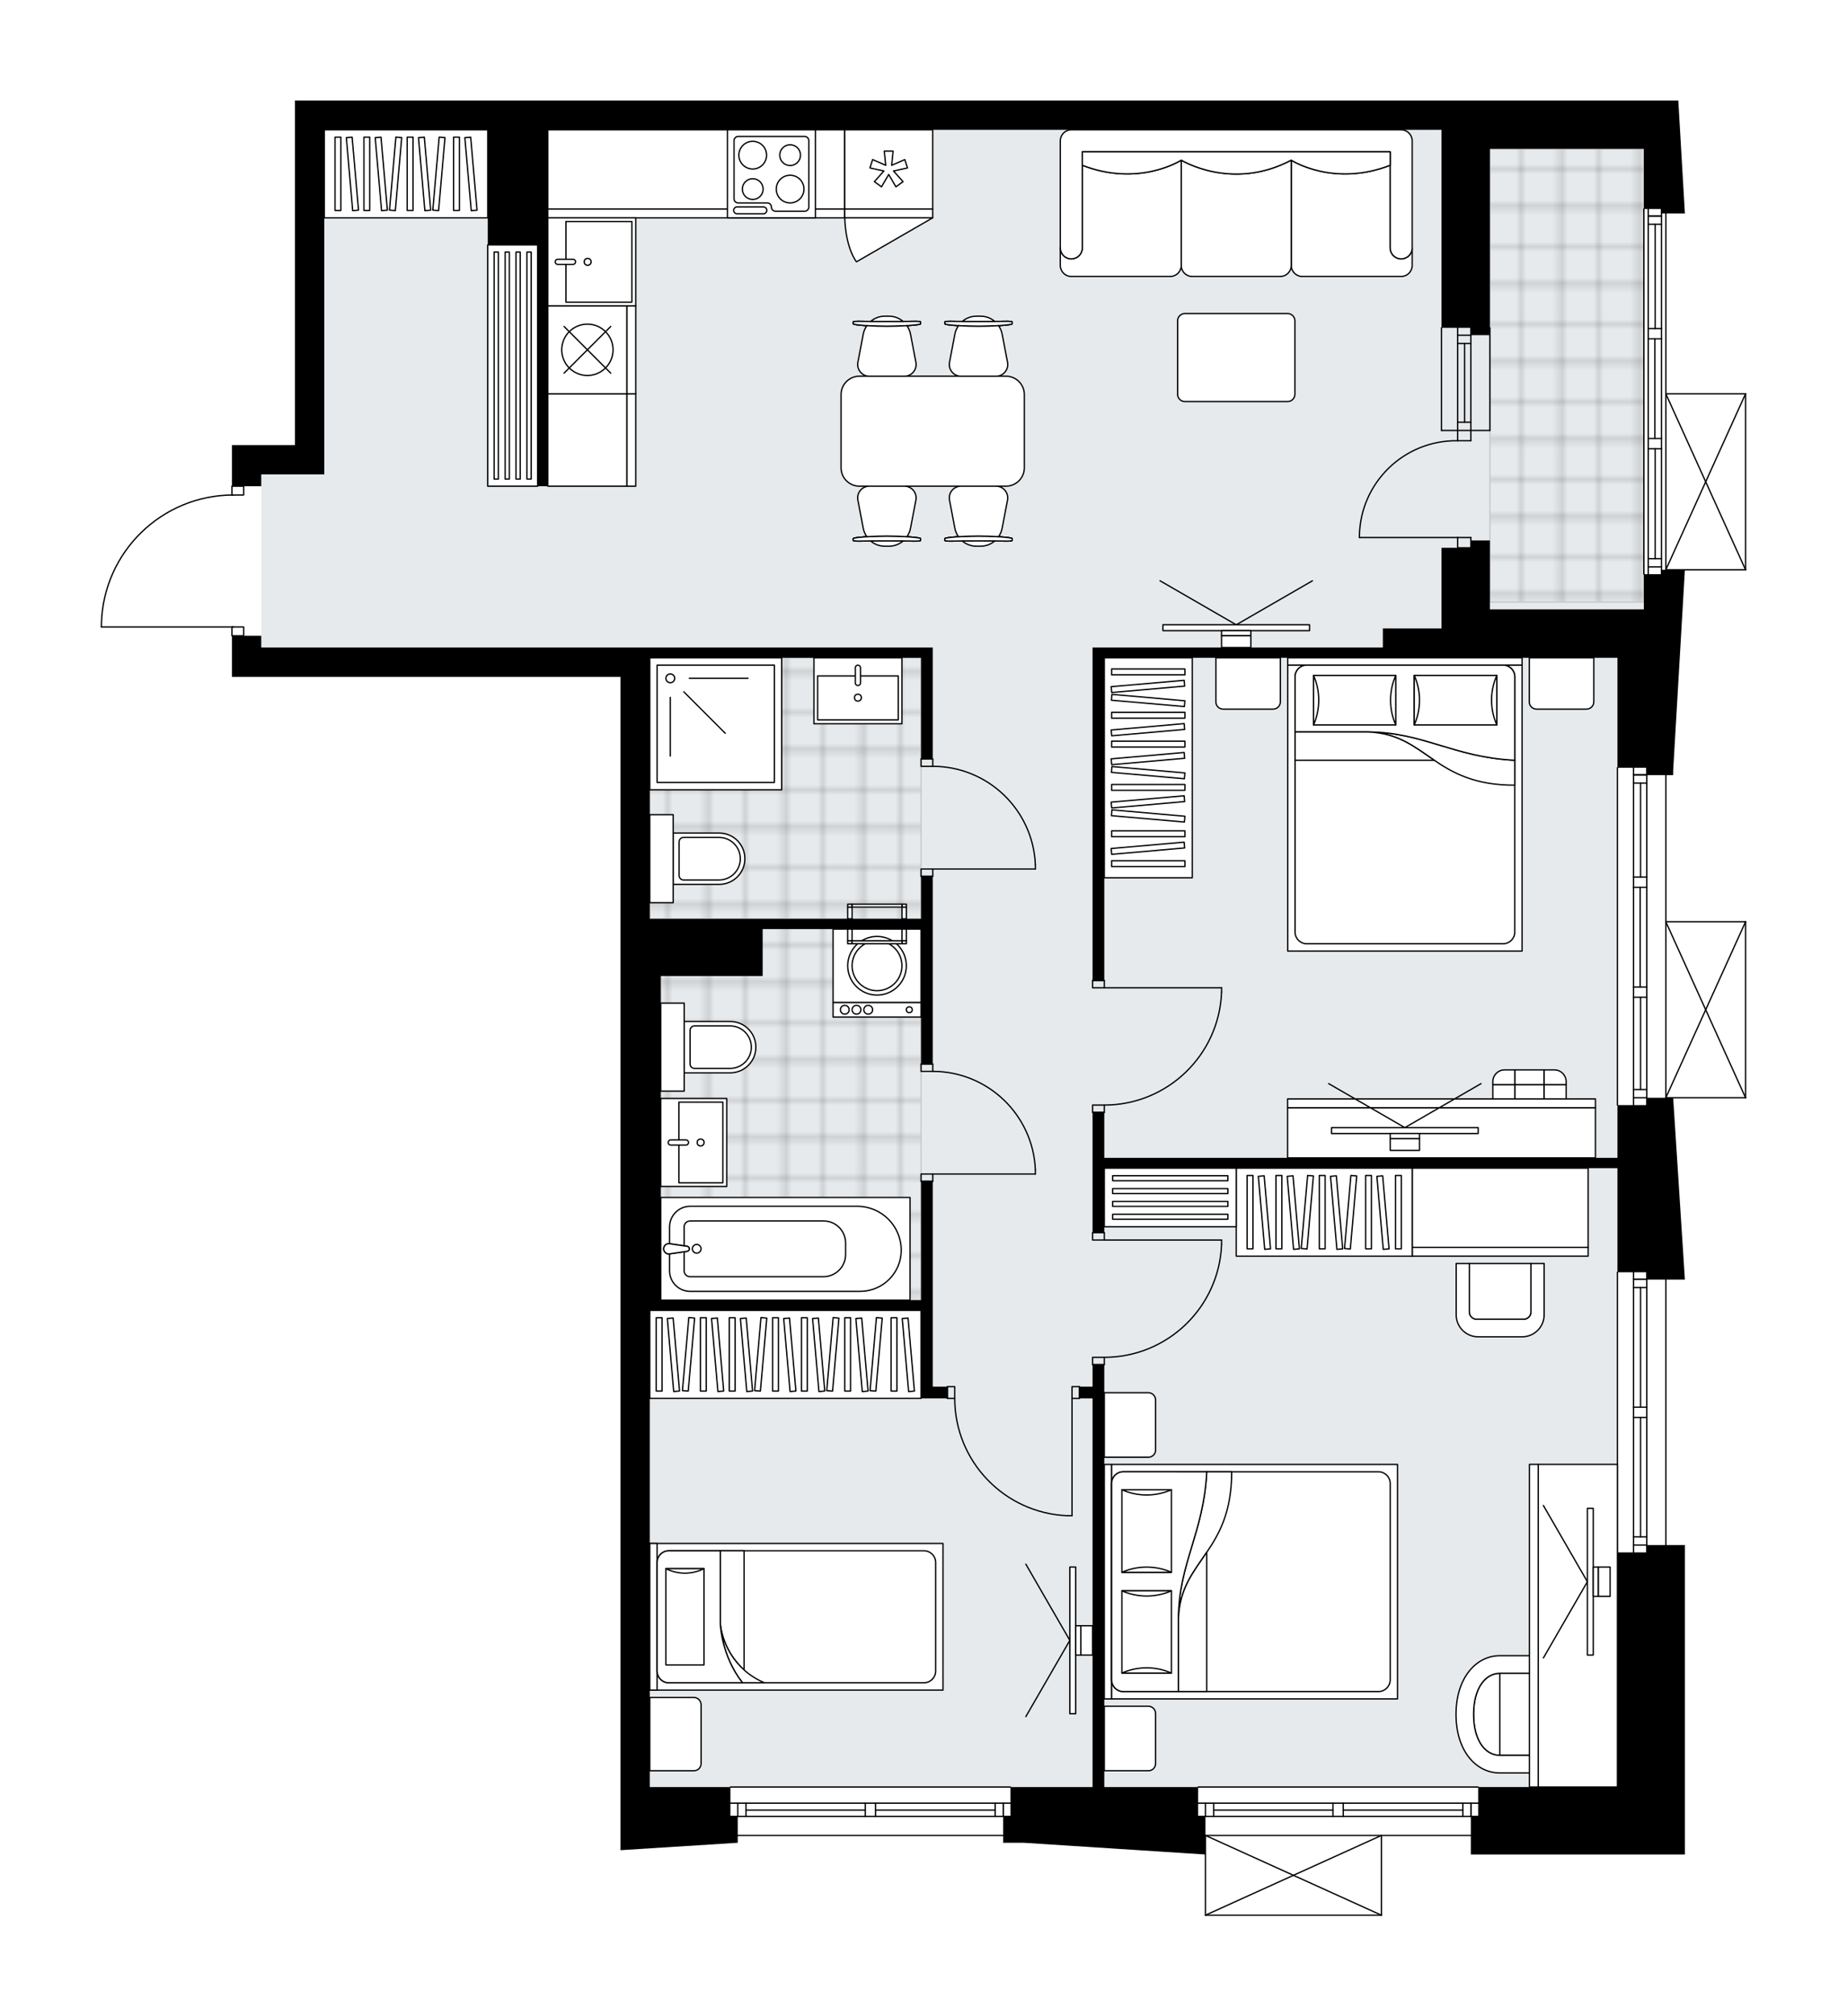 <svg xmlns="http://www.w3.org/2000/svg" xmlns:xlink="http://www.w3.org/1999/xlink" height="2000px" id="Layer_1" style="enable-background:new 0 0 1832.54 2000;" version="1.1" viewBox="0 0 1832.54 2000" width="1832.54px" x="0px" y="0px" xml:space="preserve">
<style type="text/css">
	.st0{fill:none;}
	.st1{opacity:0.25;fill:none;stroke:#070606;stroke-width:0.4;stroke-miterlimit:10;}
	.st2{fill:#FFFFFF;}
	.st3{fill:#E7EAEC;}
	.st4{fill:url(#SVGID_1_);stroke:#C8C8C8;stroke-width:1.3;stroke-miterlimit:10;}
	
		.st5{fill:url(#SVGID_00000044856466717185473510000003678723379861303937_);stroke:#C8C8C8;stroke-width:1.3;stroke-miterlimit:10;}
	
		.st6{fill:url(#SVGID_00000078029279933867182490000005120027194336371081_);stroke:#C8C8C8;stroke-width:1.3;stroke-miterlimit:10;}
	.st7{fill:none;stroke:#000000;stroke-width:1.3;stroke-linecap:round;stroke-linejoin:round;stroke-miterlimit:10;}
	.st8{fill:#FFFFFF;stroke:#000000;stroke-width:1.3;stroke-linecap:round;stroke-linejoin:round;stroke-miterlimit:10;}
	.st9{fill:none;stroke:#000000;stroke-width:1.3;stroke-linecap:round;stroke-linejoin:round;}
	.st10{fill:none;stroke:#000000;stroke-width:1.3;stroke-linecap:round;stroke-linejoin:round;stroke-dasharray:10.001,10.001;}
	.st11{fill:none;stroke:#000000;stroke-width:1.3;stroke-linecap:round;stroke-linejoin:round;stroke-dasharray:9.873,9.873;}
	.st12{font-family:'Arial-BoldMT','Arial'; font-weight:bold;}
	.st13{font-size:76.244px;}
	.st14{font-size:64.514px;}
	.st15{font-family: 'ArialMT','Arial';}
	.st16{font-size:40px;}
</style>
<pattern height="14.57" id="New_Pattern_Swatch_2" patternUnits="userSpaceOnUse" style="overflow:visible;" viewBox="7.49 -22.06 14.57 14.57" width="14.57" x="-83.6" y="-0.36">
	<g>
		<rect class="st0" height="14.57" width="14.57" x="7.49" y="-22.06" />
		<g>
			<rect class="st1" height="7.29" width="7.29" x="14.77" y="-7.49" />
		</g>
		<g>
			<rect class="st1" height="7.29" width="7.29" x="0.2" y="-7.49" />
		</g>
		<g>
			<rect class="st1" height="7.29" width="7.29" x="22.06" y="-14.77" />
		</g>
		<g>
			<rect class="st1" height="7.29" width="7.29" x="7.49" y="-14.77" />
			<rect class="st1" height="7.29" width="7.29" x="14.77" y="-22.06" />
		</g>
		<g>
			<rect class="st1" height="7.29" width="7.29" x="0.2" y="-22.06" />
		</g>
		<g>
			<rect class="st1" height="7.29" width="7.29" x="22.06" y="-29.35" />
		</g>
		<g>
			<rect class="st1" height="7.29" width="7.29" x="7.49" y="-29.35" />
		</g>
	</g>
</pattern>
<path class="st2" d="M1653.44,768.83v144.82h78.46c0,0,0.01,0,0.01,0c0.04,0,0.09,0.02,0.13,0.03  c0.04,0.01,0.09,0.01,0.12,0.03c0,0,0.01,0,0.01,0c0.03,0.01,0.05,0.04,0.07,0.05c0.04,0.03,0.09,0.05,0.13,0.09  c0.03,0.03,0.05,0.07,0.07,0.1c0.02,0.04,0.05,0.07,0.07,0.11c0.02,0.04,0.02,0.09,0.03,0.14c0.01,0.03,0.02,0.06,0.02,0.1v174.56  c0,0.04-0.01,0.07-0.02,0.1c-0.01,0.05-0.01,0.1-0.03,0.14c-0.02,0.04-0.04,0.07-0.07,0.11c-0.02,0.03-0.04,0.07-0.07,0.1  c-0.04,0.04-0.09,0.07-0.14,0.1c-0.02,0.01-0.04,0.03-0.06,0.04c0,0,0,0-0.01,0c-0.08,0.04-0.17,0.06-0.26,0.06h-71.79l11.6,179.73  h-11.64h-6.62v263.3h18.26v7.27v299.67h-66.92h-138.2h-7.27v-18.26h-88.09v78.46c0,0,0,0.01,0,0.01c0,0.04-0.02,0.07-0.02,0.11  c-0.01,0.05-0.01,0.1-0.03,0.15c0,0,0,0,0,0.01c0,0.01-0.01,0.01-0.01,0.01c-0.05,0.1-0.12,0.17-0.2,0.23  c-0.02,0.02-0.04,0.03-0.06,0.04c-0.09,0.05-0.2,0.09-0.31,0.09h-174.56c-0.12,0-0.22-0.04-0.31-0.09  c-0.02-0.01-0.04-0.03-0.06-0.04c-0.08-0.06-0.16-0.14-0.2-0.23c0-0.01-0.01-0.01-0.01-0.01c0,0,0,0,0-0.01  c-0.02-0.04-0.02-0.1-0.03-0.15c-0.01-0.04-0.02-0.07-0.02-0.11c0,0,0-0.01,0-0.01v-60.24l-179.73-11.6h-20.37v-6.62h-263.3v6.62h0  l-116.38,7.36v-7.36h0v-26.18h0v-29.09h0V1598h0v-58.19v-240.02V968.12v-34.91V671.37H230.1v-29.09v-10.99  c-0.36,0-0.65-0.29-0.65-0.65v-8.08h-128.8c-0.36,0-0.65-0.29-0.65-0.65c0-0.01,0.01-0.02,0.01-0.03H100v-3.8h0  c1.02-34.41,15.18-66.57,39.88-90.55c24.19-23.49,55.93-36.63,89.57-37.16v-8.1c0-0.36,0.29-0.65,0.65-0.65v-10.99v-29.09h62.55  V128.77V99.68h322.94v0h143.29v0h118.56h269.84h0h282.94h8.84h180.54v0h11.37v0h19.81v0h9.28v0h5.1l6.54,112.01h-11.64v0h-6.62  v178.28h78.46c0,0,0.01,0,0.01,0c0.04,0,0.08,0.02,0.12,0.03c0.04,0.01,0.09,0.01,0.13,0.03c0,0,0.01,0,0.01,0  c0.03,0.01,0.05,0.04,0.08,0.06c0.04,0.03,0.09,0.05,0.12,0.09c0.03,0.03,0.05,0.07,0.07,0.1c0.02,0.04,0.05,0.07,0.07,0.11  c0.02,0.04,0.02,0.09,0.03,0.14c0.01,0.03,0.02,0.06,0.02,0.1v174.56c0,0.03-0.01,0.07-0.02,0.1c-0.01,0.05-0.01,0.1-0.03,0.14  c-0.02,0.04-0.04,0.07-0.07,0.11c-0.02,0.04-0.04,0.07-0.07,0.1c-0.03,0.04-0.08,0.06-0.12,0.09c-0.03,0.02-0.05,0.04-0.08,0.06  c0,0-0.01,0-0.01,0c-0.07,0.03-0.15,0.04-0.23,0.05c-0.01,0-0.02,0.01-0.03,0.01c0,0,0,0,0,0h-60.23l-11.6,198.64v4.36H1653.44z" id="background" />
<g id="floor">
	<polygon class="st3" points="1630.97,117.86 313.92,117.86 313.92,470.62 259.2,470.62 259.2,648.09 639.96,648.09 639.96,1772.56    1604.78,1772.56 1604.78,610.99 1630.97,610.99  " />
	
		<pattern id="SVGID_1_" patternTransform="matrix(0 5.132 -5.132 0 -34172.734 31042.197)" xlink:href="#New_Pattern_Swatch_2">
	</pattern>
	<rect class="st4" height="449.5" width="152.74" x="1478.22" y="147.68" />
	
		<pattern id="SVGID_00000139293259295143898510000003127932369539655065_" patternTransform="matrix(0 5.132 -5.132 0 -34172.734 31042.197)" xlink:href="#New_Pattern_Swatch_2">
	</pattern>
	
		<rect height="372.4" style="fill:url(#SVGID_00000139293259295143898510000003127932369539655065_);stroke:#C8C8C8;stroke-width:1.3;stroke-miterlimit:10;" width="258.21" x="655.6" y="917.21" />
	
		<pattern id="SVGID_00000060009962189664492410000005769135285218064574_" patternTransform="matrix(0 5.132 -5.132 0 -34172.734 31042.197)" xlink:href="#New_Pattern_Swatch_2">
	</pattern>
	
		<rect height="258.93" style="fill:url(#SVGID_00000060009962189664492410000005769135285218064574_);stroke:#C8C8C8;stroke-width:1.3;stroke-miterlimit:10;" width="269.12" x="644.69" y="652.46" />
	<g id="LWPOLYLINE_00000078046731683523232850000014134143068633613216_">
		<rect class="st7" height="7.27" width="11.64" x="913.81" y="861.93" />
	</g>
	<g id="LWPOLYLINE_00000008127882331092383320000005450350454294862988_">
		<rect class="st7" height="7.27" width="11.64" x="913.81" y="752.83" />
	</g>
	<g id="LINE_00000060006055432684247830000007433410407110419900_">
		<line class="st7" x1="925.44" x2="913.81" y1="869.2" y2="869.2" />
	</g>
	<g id="LINE_00000133496707046083308750000010372597518074947981_">
		<line class="st7" x1="925.44" x2="913.81" y1="752.83" y2="752.83" />
	</g>
	<g id="LINE_00000016759901010806749600000012341510679927647393_">
		<line class="st7" x1="925.44" x2="1027.27" y1="861.93" y2="861.93" />
	</g>
	<g id="ARC_00000131353292653657198610000002467397440410912393_">
		<path class="st7" d="M925.44,760.1c54.54,0.04,99.4,42.98,101.83,97.46" />
	</g>
	<g id="LINE_00000102509979388307809020000011111331725225856403_">
		<line class="st7" x1="1027.27" x2="1027.27" y1="861.93" y2="857.57" />
	</g>
	<g id="LWPOLYLINE_00000057145647700286081350000000319795948690856633_">
		<rect class="st7" height="7.27" width="11.64" x="913.81" y="1164.51" />
	</g>
	<g id="LWPOLYLINE_00000047748967240171821710000012527170157822119048_">
		<rect class="st7" height="7.27" width="11.64" x="913.81" y="1055.4" />
	</g>
	<g id="LINE_00000007408909802881575490000005658093628904461968_">
		<line class="st7" x1="925.44" x2="913.81" y1="1171.78" y2="1171.78" />
	</g>
	<g id="LINE_00000034049681719555955460000010291505403008088977_">
		<line class="st7" x1="925.44" x2="913.81" y1="1055.4" y2="1055.4" />
	</g>
	<g id="LINE_00000024000215345687730540000005030519115978067336_">
		<line class="st7" x1="925.44" x2="1027.27" y1="1164.51" y2="1164.51" />
	</g>
	<g id="ARC_00000022557939268584406260000012854263091515435912_">
		<path class="st7" d="M925.44,1062.68c54.54,0.04,99.4,42.98,101.83,97.46" />
	</g>
	<g id="LINE_00000124162909813695551220000006089135507686214546_">
		<line class="st7" x1="1027.27" x2="1027.27" y1="1164.51" y2="1160.14" />
	</g>
	<g id="LWPOLYLINE_00000183927829535334310410000001911122036985661361_">
		<rect class="st7" height="11.64" width="7.27" x="1063.64" y="1375.44" />
	</g>
	<g id="LWPOLYLINE_00000000201852262638352520000015712969927037653382_">
		<rect class="st7" height="11.64" width="7.27" x="939.99" y="1375.44" />
	</g>
	<g id="LINE_00000072961541853780596040000015850994328510970787_">
		<line class="st7" x1="1070.91" x2="1070.91" y1="1387.07" y2="1375.44" />
	</g>
	<g id="LINE_00000113318645858564329910000013390616815418142908_">
		<line class="st7" x1="939.99" x2="939.99" y1="1387.07" y2="1375.44" />
	</g>
	<g id="LINE_00000158733209651356408460000013404608603268837253_">
		<line class="st7" x1="1063.64" x2="1063.64" y1="1387.07" y2="1503.45" />
	</g>
	<g id="LINE_00000057149979278966276370000016191185298973505213_">
		<line class="st7" x1="1059.27" x2="1063.64" y1="1503.45" y2="1503.45" />
	</g>
	<g id="ARC_00000059298874562723231280000004360303299973913782_">
		<path class="st7" d="M1059.27,1503.45c-62.53-2.42-111.98-53.8-112.01-116.37" />
	</g>
	<g id="LWPOLYLINE_00000041995299097127949410000016096768787884381824_">
		<rect class="st7" height="7.27" width="11.64" x="1084" y="1222.69" />
	</g>
	<g id="LWPOLYLINE_00000044164202285069176730000016934369954375024770_">
		<rect class="st7" height="7.27" width="11.64" x="1084" y="1346.34" />
	</g>
	<g id="LINE_00000011718177059913491830000008322004530663707837_">
		<line class="st7" x1="1095.64" x2="1084" y1="1222.69" y2="1222.69" />
	</g>
	<g id="LINE_00000168810855192934144530000000895035760375014582_">
		<line class="st7" x1="1095.64" x2="1084" y1="1353.61" y2="1353.61" />
	</g>
	<g id="LINE_00000059288285217994734710000002617608249937942665_">
		<line class="st7" x1="1095.64" x2="1212.02" y1="1229.97" y2="1229.97" />
	</g>
	<g id="LINE_00000016045494698207617890000013475560797404662182_">
		<line class="st7" x1="1212.02" x2="1212.02" y1="1234.33" y2="1229.97" />
	</g>
	<g id="ARC_00000075868035527474358310000007233479202122911636_">
		<path class="st7" d="M1212.02,1234.33c-2.42,62.53-53.8,111.98-116.38,112.01" />
	</g>
	<g id="LWPOLYLINE_00000095305815422816406330000001516476202441924999_">
		<rect class="st7" height="7.27" width="11.64" x="1084" y="972.49" />
	</g>
	<g id="LWPOLYLINE_00000083811576303914777710000014254910437015346081_">
		<rect class="st7" height="7.27" width="11.64" x="1084" y="1096.14" />
	</g>
	<g id="LINE_00000163075258336519287830000009986751714247691450_">
		<line class="st7" x1="1095.64" x2="1084" y1="972.49" y2="972.49" />
	</g>
	<g id="LINE_00000164473265070542608800000000215603042987386554_">
		<line class="st7" x1="1095.64" x2="1084" y1="1103.41" y2="1103.41" />
	</g>
	<g id="LINE_00000116941533519398863790000003112953339604071846_">
		<line class="st7" x1="1095.64" x2="1212.02" y1="979.76" y2="979.76" />
	</g>
	<g id="LINE_00000132079767504762165920000001591646071259518871_">
		<line class="st7" x1="1212.02" x2="1212.02" y1="984.12" y2="979.76" />
	</g>
	<g id="ARC_00000132076353095921793820000005944540538402753434_">
		<path class="st7" d="M1212.02,984.12c-2.42,62.53-53.8,111.98-116.38,112.01" />
	</g>
	<g id="LWPOLYLINE_00000133503660450170800410000005362263063182997919_">
		<rect class="st7" height="8.73" width="11.64" x="230.1" y="482.26" />
	</g>
	<g id="LWPOLYLINE_00000121965452380060738680000015835962988248459940_">
		<rect class="st7" height="8.73" width="11.64" x="230.1" y="621.91" />
	</g>
	<g id="LWPOLYLINE_00000134944384720294153710000004925602767722410665_">
		<path class="st7" d="M231.57,490.99c-70.83,0-128.83,56.31-130.92,127.11v3.81" />
	</g>
	<g id="LINE_00000009552353229480774840000016364446437401074868_">
		<line class="st7" x1="231.57" x2="100.65" y1="621.91" y2="621.91" />
	</g>
	<g id="ARC_00000025425705745932920730000011103299429308629937_">
		<path class="st7" d="M1348.76,533.17c0-0.48,0-0.95,0.01-1.43c0.79-53.03,44.42-95.37,97.45-94.58" />
	</g>
	<g id="LINE_00000027589264823929071380000006072056334529001382_">
		<line class="st7" x1="1446.22" x2="1348.76" y1="533.17" y2="533.17" />
	</g>
	<g id="LINE_00000020385955500014575310000006841838849273448344_">
		<line class="st7" x1="1446.22" x2="1446.22" y1="426.98" y2="437.16" />
	</g>
	<g id="LINE_00000155146593529012110500000016855166537783488898_">
		<line class="st7" x1="1446.22" x2="1459.31" y1="437.16" y2="437.16" />
	</g>
	<g id="LINE_00000176748956794877520140000015481411582412361633_">
		<line class="st7" x1="1459.31" x2="1459.31" y1="437.16" y2="426.98" />
	</g>
	<g id="LINE_00000005227950469422528950000017226786203800687534_">
		<line class="st7" x1="1459.31" x2="1459.31" y1="543.35" y2="533.17" />
	</g>
	<g id="LINE_00000176743422228515802020000005872400889178216117_">
		<line class="st7" x1="1459.31" x2="1446.22" y1="533.17" y2="533.17" />
	</g>
	<g id="LINE_00000152251690846711031790000007940445414038850481_">
		<line class="st7" x1="1446.22" x2="1446.22" y1="533.17" y2="543.35" />
	</g>
	<g id="LINE_00000143595714147876207580000006418617881883638461_">
		<line class="st7" x1="1459.31" x2="1446.22" y1="543.35" y2="543.35" />
	</g>
	<g id="LINE_00000160875312799953959720000014703143929168723332_">
		<line class="st7" x1="1446.22" x2="1446.22" y1="426.98" y2="325.15" />
	</g>
	<g id="LINE_00000162330410319019287070000001600625476312270015_">
		<line class="st7" x1="1459.31" x2="1459.31" y1="426.98" y2="325.15" />
	</g>
	<g id="LINE_00000006674151550431825800000003838816390838626997_">
		<line class="st7" x1="1453.13" x2="1453.13" y1="418.83" y2="340.68" />
	</g>
	<g id="LINE_00000025429563548649024220000016420401484790236067_">
		<line class="st7" x1="1446.22" x2="1459.31" y1="332.53" y2="332.53" />
	</g>
	<g id="LINE_00000139995465233207983180000007579672285878835888_">
		<line class="st7" x1="1446.22" x2="1459.31" y1="418.83" y2="418.83" />
	</g>
	<g id="LINE_00000080918588327712478210000000530335084230617242_">
		<line class="st7" x1="1430.22" x2="1430.22" y1="426.98" y2="325.15" />
	</g>
	<g id="LINE_00000043430422475581606190000004175134404168515484_">
		<line class="st7" x1="1478.22" x2="1478.22" y1="325.15" y2="426.98" />
	</g>
	<g id="LINE_00000000210243780804146570000014830374056213729946_">
		<line class="st7" x1="1446.21" x2="1459.3" y1="340.68" y2="340.68" />
	</g>
	<g id="LINE_00000176041537245560720650000018201482214010230948_">
		<line class="st7" x1="1430.22" x2="1478.22" y1="426.98" y2="426.98" />
	</g>
	<g id="LINE_00000158014637865178868380000002558203614043342469_">
		<line class="st7" x1="1466.59" x2="1188.74" y1="1820.57" y2="1820.57" />
	</g>
	<g id="LINE_00000108310588544269448200000008598819376736344719_">
		<line class="st7" x1="1188.74" x2="1322.57" y1="1788.57" y2="1788.57" />
	</g>
	<g id="LINE_00000057841784069963912060000001799197790804965561_">
		<line class="st7" x1="1332.76" x2="1466.59" y1="1788.57" y2="1788.57" />
	</g>
	<g id="LINE_00000046314275073395865520000010924693668613730987_">
		<line class="st7" x1="1459.57" x2="1459.57" y1="1801.66" y2="1788.57" />
	</g>
	<g id="LINE_00000084532422972128262960000012059366550651425926_">
		<line class="st7" x1="1196.01" x2="1196.01" y1="1801.66" y2="1788.57" />
	</g>
	<g id="LINE_00000111900588543026735920000000190998549476845996_">
		<line class="st7" x1="1188.74" x2="1322.57" y1="1801.66" y2="1801.66" />
	</g>
	<g id="LINE_00000016781381566051273840000009876307015087151278_">
		<line class="st7" x1="1332.76" x2="1466.59" y1="1801.66" y2="1801.66" />
	</g>
	<g id="LINE_00000007422007048776366050000009020989344617194418_">
		<line class="st7" x1="1332.76" x2="1451.43" y1="1795.48" y2="1795.48" />
	</g>
	<g id="LINE_00000178915368211419804200000014887777347554204590_">
		<line class="st7" x1="1204.16" x2="1322.57" y1="1795.48" y2="1795.48" />
	</g>
	<g id="LINE_00000070834888448446158990000008915253115893958296_">
		<line class="st7" x1="1204.16" x2="1204.16" y1="1788.57" y2="1801.66" />
	</g>
	<g id="LINE_00000035508299945723748540000010543363166610194351_">
		<line class="st7" x1="1459.57" x2="1459.57" y1="1801.66" y2="1788.57" />
	</g>
	<g id="LINE_00000082356186405816202790000005976258231256949433_">
		<line class="st7" x1="1451.43" x2="1451.43" y1="1788.57" y2="1801.66" />
	</g>
	<g id="LINE_00000025414105426571488070000015982961432613876663_">
		<line class="st7" x1="1322.57" x2="1322.57" y1="1801.66" y2="1788.57" />
	</g>
	<g id="LINE_00000048481408991188661420000010363602210227444898_">
		<line class="st7" x1="1322.57" x2="1332.76" y1="1788.57" y2="1788.57" />
	</g>
	<g id="LINE_00000111882993602635957410000010447655161592597427_">
		<line class="st7" x1="1332.76" x2="1332.76" y1="1788.57" y2="1801.66" />
	</g>
	<g id="LINE_00000123399052740278422050000004349627718580755613_">
		<line class="st7" x1="1332.76" x2="1322.57" y1="1801.66" y2="1801.66" />
	</g>
	<g id="LINE_00000089564987304997380460000002262396159082045844_">
		<line class="st7" x1="1188.74" x2="1466.59" y1="1772.56" y2="1772.56" />
	</g>
	<g id="LINE_00000134930338050038017290000012049665877374996874_">
		<line class="st7" x1="1002.54" x2="724.7" y1="1820.57" y2="1820.57" />
	</g>
	<g id="LINE_00000127756311663159331930000008948766685528555434_">
		<line class="st7" x1="724.7" x2="858.53" y1="1788.57" y2="1788.57" />
	</g>
	<g id="LINE_00000094581169942043658120000006301196736844389813_">
		<line class="st7" x1="868.71" x2="1002.54" y1="1788.57" y2="1788.57" />
	</g>
	<g id="LINE_00000121241624812506471770000017785495771987014018_">
		<line class="st7" x1="995.53" x2="995.53" y1="1801.66" y2="1788.57" />
	</g>
	<g id="LINE_00000065067414505352128560000010995068472562430593_">
		<line class="st7" x1="731.97" x2="731.97" y1="1801.66" y2="1788.57" />
	</g>
	<g id="LINE_00000177451180805067830890000013460656360560773283_">
		<line class="st7" x1="724.7" x2="858.53" y1="1801.66" y2="1801.66" />
	</g>
	<g id="LINE_00000080917799008667551810000011778166276153809044_">
		<line class="st7" x1="868.71" x2="1002.54" y1="1801.66" y2="1801.66" />
	</g>
	<g id="LINE_00000176761397601137028930000003008674242955366529_">
		<line class="st7" x1="868.71" x2="987.38" y1="1795.48" y2="1795.48" />
	</g>
	<g id="LINE_00000066495219773406797830000010846970081385750166_">
		<line class="st7" x1="740.12" x2="858.53" y1="1795.48" y2="1795.48" />
	</g>
	<g id="LINE_00000169527380583383410570000011324795836195892356_">
		<line class="st7" x1="740.12" x2="740.12" y1="1788.57" y2="1801.66" />
	</g>
	<g id="LINE_00000118388789216537883100000013918948300450951608_">
		<line class="st7" x1="995.53" x2="995.53" y1="1801.66" y2="1788.57" />
	</g>
	<g id="LINE_00000166635277562874983680000002703550437235231881_">
		<line class="st7" x1="987.38" x2="987.38" y1="1788.57" y2="1801.66" />
	</g>
	<g id="LINE_00000006704959337425607200000018199540127009832851_">
		<line class="st7" x1="858.53" x2="858.53" y1="1801.66" y2="1788.57" />
	</g>
	<g id="LINE_00000165202391128161350940000006615781075490342581_">
		<line class="st7" x1="858.53" x2="868.71" y1="1788.57" y2="1788.57" />
	</g>
	<g id="LINE_00000048463685305589959330000004477726311242353041_">
		<line class="st7" x1="868.71" x2="868.71" y1="1788.57" y2="1801.66" />
	</g>
	<g id="LINE_00000113331006339851365010000002730744179669179784_">
		<line class="st7" x1="868.71" x2="858.53" y1="1801.66" y2="1801.66" />
	</g>
	<g id="LINE_00000127025964224083502450000006050638016152299666_">
		<line class="st7" x1="724.7" x2="1002.54" y1="1772.56" y2="1772.56" />
	</g>
	<g id="LINE_00000177479341419960520410000017750268126666521994_">
		<line class="st7" x1="1652.79" x2="1652.79" y1="1261.97" y2="1539.81" />
	</g>
	<g id="LINE_00000002354401817121527100000010933705157295893915_">
		<line class="st7" x1="1620.78" x2="1620.78" y1="1539.81" y2="1405.98" />
	</g>
	<g id="LINE_00000159440430485226663380000007769675277411934099_">
		<line class="st7" x1="1620.78" x2="1620.78" y1="1395.8" y2="1261.97" />
	</g>
	<g id="LINE_00000133501243651196776690000009866574457817934241_">
		<line class="st7" x1="1633.88" x2="1620.78" y1="1268.98" y2="1268.98" />
	</g>
	<g id="LINE_00000121979392161057508220000010312375243623159180_">
		<line class="st7" x1="1633.88" x2="1620.78" y1="1532.54" y2="1532.54" />
	</g>
	<g id="LINE_00000107559711963079791040000007037527798366304175_">
		<line class="st7" x1="1633.88" x2="1633.88" y1="1539.81" y2="1405.98" />
	</g>
	<g id="LINE_00000015314946265659846390000004570092930290673818_">
		<line class="st7" x1="1633.88" x2="1633.88" y1="1395.8" y2="1261.97" />
	</g>
	<g id="LINE_00000078046784390310430810000009601551739563084716_">
		<line class="st7" x1="1627.69" x2="1627.69" y1="1395.8" y2="1277.13" />
	</g>
	<g id="LINE_00000111907895716744692900000012311944020721126059_">
		<line class="st7" x1="1627.69" x2="1627.69" y1="1524.39" y2="1405.98" />
	</g>
	<g id="LINE_00000140693284133474355460000018318564441322932394_">
		<line class="st7" x1="1620.78" x2="1633.88" y1="1524.39" y2="1524.39" />
	</g>
	<g id="LINE_00000102536984880055602730000003061238251968925588_">
		<line class="st7" x1="1633.88" x2="1620.78" y1="1268.98" y2="1268.98" />
	</g>
	<g id="LINE_00000052065445590755437420000014352736124210649762_">
		<line class="st7" x1="1620.78" x2="1633.88" y1="1277.13" y2="1277.13" />
	</g>
	<g id="LINE_00000114767775072055391130000009221659005851211418_">
		<line class="st7" x1="1633.88" x2="1620.78" y1="1405.98" y2="1405.98" />
	</g>
	<g id="LINE_00000173156660637743152450000004115122953881465485_">
		<line class="st7" x1="1620.78" x2="1620.78" y1="1405.98" y2="1395.8" />
	</g>
	<g id="LINE_00000150800233186268015160000002096615096424374459_">
		<line class="st7" x1="1620.78" x2="1633.88" y1="1395.8" y2="1395.8" />
	</g>
	<g id="LINE_00000152947536193105353550000003412461244336771003_">
		<line class="st7" x1="1633.88" x2="1633.88" y1="1395.8" y2="1405.98" />
	</g>
	<g id="LINE_00000011709455594186347340000012570381366823328442_">
		<line class="st7" x1="1604.78" x2="1604.78" y1="1539.81" y2="1261.97" />
	</g>
	<g id="LINE_00000151529207524213215470000015416626020760436639_">
		<line class="st7" x1="1652.79" x2="1652.79" y1="761.56" y2="1096.14" />
	</g>
	<g id="LINE_00000136384616375777252320000007741893540009459125_">
		<line class="st7" x1="1633.88" x2="1620.78" y1="768.57" y2="768.57" />
	</g>
	<g id="LINE_00000106854063532466217050000013185698530399623571_">
		<line class="st7" x1="1633.88" x2="1620.78" y1="1088.86" y2="1088.86" />
	</g>
	<g id="LINE_00000090253034753381601980000013248396848862119610_">
		<line class="st7" x1="1627.69" x2="1627.69" y1="869.93" y2="776.72" />
	</g>
	<g id="LINE_00000098940688419093457910000013456025320780085397_">
		<line class="st7" x1="1627.69" x2="1627.69" y1="1080.72" y2="989.22" />
	</g>
	<g id="LINE_00000033371045173181462360000014093445357986544803_">
		<line class="st7" x1="1620.78" x2="1633.88" y1="1080.72" y2="1080.72" />
	</g>
	<g id="LINE_00000152261259340585451910000015395263171764779434_">
		<line class="st7" x1="1633.88" x2="1620.78" y1="768.57" y2="768.57" />
	</g>
	<g id="LINE_00000017506868585301593520000009510934156565556150_">
		<line class="st7" x1="1620.78" x2="1633.88" y1="776.72" y2="776.72" />
	</g>
	<g id="LINE_00000019641680964030442640000011430814205959065233_">
		<line class="st7" x1="1633.88" x2="1620.78" y1="880.11" y2="880.11" />
	</g>
	<g id="LINE_00000124136224099217316920000009889037942153884289_">
		<line class="st7" x1="1620.78" x2="1620.78" y1="880.11" y2="869.93" />
	</g>
	<g id="LINE_00000000922185860409038200000018234451608277642381_">
		<line class="st7" x1="1620.78" x2="1633.88" y1="869.93" y2="869.93" />
	</g>
	<g id="LINE_00000085233234593749516620000008724290632688585396_">
		<line class="st7" x1="1633.88" x2="1633.88" y1="869.93" y2="880.11" />
	</g>
	<g id="LINE_00000054266760650118275780000003513402867191986568_">
		<line class="st7" x1="1604.78" x2="1604.78" y1="1096.14" y2="761.56" />
	</g>
	<g id="LINE_00000152975299643352748230000008978266832206854789_">
		<line class="st7" x1="1633.88" x2="1620.78" y1="989.22" y2="989.22" />
	</g>
	<g id="LINE_00000104702044615871053990000015794740120608220562_">
		<line class="st7" x1="1620.78" x2="1620.78" y1="989.22" y2="979.03" />
	</g>
	<g id="LINE_00000177448634264095519520000018085411690598400671_">
		<line class="st7" x1="1620.78" x2="1633.88" y1="979.03" y2="979.03" />
	</g>
	<g id="LINE_00000160902655482928619540000005942134732710341282_">
		<line class="st7" x1="1633.88" x2="1633.88" y1="979.03" y2="989.22" />
	</g>
	<g id="LINE_00000145758258130412158860000009376012085232568752_">
		<line class="st7" x1="1627.33" x2="1627.33" y1="979.03" y2="880.11" />
	</g>
	<g id="LWPOLYLINE_00000105419626219175325730000012116228265562721668_">
		<line class="st7" x1="1633.88" x2="1633.88" y1="989.22" y2="1096.14" />
	</g>
	<g id="LWPOLYLINE_00000153668424943608317150000009903658486135331726_">
		<line class="st7" x1="1633.88" x2="1633.88" y1="979.03" y2="880.11" />
	</g>
	<g id="LWPOLYLINE_00000110451444631386526960000008872871112827488437_">
		<line class="st7" x1="1633.88" x2="1633.88" y1="869.93" y2="761.56" />
	</g>
	<g id="LWPOLYLINE_00000161596174124648991140000015155604001678237315_">
		<line class="st7" x1="1620.78" x2="1620.78" y1="989.22" y2="1096.14" />
	</g>
	<g id="LWPOLYLINE_00000057869981576794865300000006942500575323679915_">
		<line class="st7" x1="1620.78" x2="1620.78" y1="979.03" y2="880.11" />
	</g>
	<g id="LWPOLYLINE_00000128456441750635235220000001278908124928423600_">
		<line class="st7" x1="1620.78" x2="1620.78" y1="869.93" y2="761.56" />
	</g>
	<g id="LINE_00000021107202396318846570000006501337697194935944_">
		<line class="st7" x1="1652.79" x2="1652.79" y1="207.32" y2="569.54" />
	</g>
	<g id="LINE_00000154391266625414088140000017174051465307071363_">
		<line class="st7" x1="1648.42" x2="1635.33" y1="214.34" y2="214.34" />
	</g>
	<g id="LINE_00000104671877738333206680000004944742544386533555_">
		<line class="st7" x1="1648.42" x2="1635.33" y1="562.27" y2="562.27" />
	</g>
	<g id="LINE_00000165233106428453081560000013110104545354688676_">
		<line class="st7" x1="1642.24" x2="1642.24" y1="325.88" y2="222.48" />
	</g>
	<g id="LINE_00000165951469179483558510000016770157876154334604_">
		<line class="st7" x1="1642.24" x2="1642.24" y1="554.12" y2="445.16" />
	</g>
	<g id="LINE_00000165211669981998802600000004761937617708254373_">
		<line class="st7" x1="1635.33" x2="1648.42" y1="554.12" y2="554.12" />
	</g>
	<g id="LINE_00000040574693211040040680000009534450870197149336_">
		<line class="st7" x1="1648.42" x2="1635.33" y1="214.34" y2="214.34" />
	</g>
	<g id="LINE_00000025409750279782902770000004274577712248597396_">
		<line class="st7" x1="1635.33" x2="1648.42" y1="222.48" y2="222.48" />
	</g>
	<g id="LINE_00000073697566060704921990000014440278597746589835_">
		<line class="st7" x1="1648.42" x2="1635.33" y1="336.06" y2="336.06" />
	</g>
	<g id="LINE_00000064340986634453299600000005631771172418658981_">
		<line class="st7" x1="1635.33" x2="1635.33" y1="336.06" y2="325.88" />
	</g>
	<g id="LINE_00000105401761554439076980000010141772269504629678_">
		<line class="st7" x1="1635.33" x2="1648.42" y1="325.88" y2="325.88" />
	</g>
	<g id="LINE_00000176759283922949377870000002208191092371671965_">
		<line class="st7" x1="1648.42" x2="1648.42" y1="325.88" y2="336.06" />
	</g>
	<g id="LINE_00000005972552017784464030000012823194912023733399_">
		<line class="st7" x1="1630.97" x2="1630.97" y1="569.54" y2="207.32" />
	</g>
	<g id="LINE_00000005260689675458459560000003637577478458353839_">
		<line class="st7" x1="1648.42" x2="1635.33" y1="445.16" y2="445.16" />
	</g>
	<g id="LINE_00000183968324119231435460000002273445741657828015_">
		<line class="st7" x1="1635.33" x2="1635.33" y1="445.16" y2="434.98" />
	</g>
	<g id="LINE_00000062888612003216397990000015912507163974481843_">
		<line class="st7" x1="1635.33" x2="1648.42" y1="434.98" y2="434.98" />
	</g>
	<g id="LINE_00000112604890085953718070000017716738152115929251_">
		<line class="st7" x1="1648.42" x2="1648.42" y1="434.98" y2="445.16" />
	</g>
	<g id="LINE_00000170960152233936076200000017208197695584305574_">
		<line class="st7" x1="1641.88" x2="1641.88" y1="434.98" y2="336.06" />
	</g>
	<g id="LWPOLYLINE_00000174573615846074986020000005106908628454372491_">
		<line class="st7" x1="1648.42" x2="1648.42" y1="445.16" y2="569.54" />
	</g>
	<g id="LWPOLYLINE_00000090979288330892793730000014111770712900484280_">
		<line class="st7" x1="1648.42" x2="1648.42" y1="434.98" y2="336.06" />
	</g>
	<g id="LWPOLYLINE_00000008842906428778497450000003130440003323421584_">
		<line class="st7" x1="1648.42" x2="1648.42" y1="325.88" y2="207.32" />
	</g>
	<g id="LWPOLYLINE_00000105411280823849866360000011549467073839276191_">
		<line class="st7" x1="1635.33" x2="1635.33" y1="445.16" y2="569.54" />
	</g>
	<g id="LWPOLYLINE_00000150804082009516257080000003461813375613393339_">
		<line class="st7" x1="1635.33" x2="1635.33" y1="434.98" y2="336.06" />
	</g>
	<g id="LWPOLYLINE_00000162353593934593249140000000909459293630750894_">
		<line class="st7" x1="1635.33" x2="1635.33" y1="325.88" y2="207.32" />
	</g>
	<g id="LINE_00000008834301367771836280000017766051901943223742_">
		<line class="st7" x1="1731.89" x2="1731.89" y1="390.61" y2="565.17" />
	</g>
	<g id="LINE_00000044142049481417080090000011348444469404111038_">
		<line class="st7" x1="1731.89" x2="1652.79" y1="565.17" y2="565.17" />
	</g>
	<g id="LINE_00000088131186759367446450000002133481697257527729_">
		<line class="st7" x1="1652.79" x2="1731.89" y1="390.61" y2="390.61" />
	</g>
	<g id="LWPOLYLINE_00000118364855906075103710000012567796558625005219_">
		<line class="st7" x1="1652.79" x2="1731.89" y1="565.17" y2="390.61" />
	</g>
	<g id="LWPOLYLINE_00000005981064638192161560000010319799584340018840_">
		<line class="st7" x1="1652.79" x2="1731.89" y1="390.61" y2="565.17" />
	</g>
	<g id="LINE_00000022527014304316703170000003639977524881477260_">
		<line class="st7" x1="1731.89" x2="1731.89" y1="914.3" y2="1088.86" />
	</g>
	<g id="LINE_00000152254673220079951820000007282502804340165020_">
		<line class="st7" x1="1731.89" x2="1652.79" y1="1088.86" y2="1088.86" />
	</g>
	<g id="LINE_00000016038318224090192820000017342002004497697971_">
		<line class="st7" x1="1652.79" x2="1731.89" y1="914.3" y2="914.3" />
	</g>
	<g id="LWPOLYLINE_00000057827444915453461870000012455085641267226274_">
		<line class="st7" x1="1652.79" x2="1731.89" y1="1088.86" y2="914.3" />
	</g>
	<g id="LWPOLYLINE_00000070114416068153394750000003640122569221127084_">
		<line class="st7" x1="1652.79" x2="1731.89" y1="914.3" y2="1088.86" />
	</g>
	<g id="LINE_00000176001846443563173130000011516858795031858827_">
		<line class="st7" x1="1370.58" x2="1196.01" y1="1899.68" y2="1899.68" />
	</g>
	<g id="LINE_00000015335264945637871400000017928264542326172556_">
		<line class="st7" x1="1196.01" x2="1196.01" y1="1899.68" y2="1820.57" />
	</g>
	<g id="LINE_00000071522971750539181920000006758383470708626825_">
		<line class="st7" x1="1370.58" x2="1370.58" y1="1820.57" y2="1899.68" />
	</g>
	<g id="LWPOLYLINE_00000129174047561072031440000015199636079793782949_">
		<line class="st7" x1="1196.01" x2="1370.58" y1="1820.57" y2="1899.68" />
	</g>
	<g id="LWPOLYLINE_00000129205543927359014540000015903268629566741937_">
		<line class="st7" x1="1370.58" x2="1196.01" y1="1820.57" y2="1899.68" />
	</g>
	<g>
		<polygon points="1648.42,565.17 1648.42,569.54 1630.97,569.54 1630.97,604.45 1604.78,604.45 1478.22,604.45 1478.22,543.35     1478.22,536.08 1459.31,536.08 1459.31,543.35 1430.22,543.35 1430.22,604.45 1430.22,623.36 1372.03,623.36 1372.03,642.27     1084,642.27 1084,652.46 1084,972.49 1095.64,972.49 1095.64,652.46 1372.03,652.46 1430.22,652.46 1604.78,652.46     1604.78,761.56 1633.88,761.56 1633.88,768.83 1648.42,768.83 1660.06,768.83 1660.06,764.47 1671.7,565.17 1660.06,565.17   " />
		<polygon points="1633.88,1088.86 1633.88,1096.14 1604.78,1096.14 1604.78,1148.5 1095.64,1148.5 1095.64,1103.41 1084,1103.41     1084,1222.69 1095.64,1222.69 1095.64,1158.69 1604.78,1158.69 1604.78,1261.97 1633.88,1261.97 1633.88,1269.24 1660.06,1269.24     1671.7,1269.24 1660.06,1088.86   " />
		<polygon points="1633.88,1539.81 1604.78,1539.81 1604.78,1772.56 1466.59,1772.56 1466.59,1801.66 1459.31,1801.66     1459.31,1839.48 1466.59,1839.48 1604.78,1839.48 1671.7,1839.48 1671.7,1539.81 1671.7,1532.54 1633.88,1532.54   " />
		<polygon points="1188.74,1772.56 1095.64,1772.56 1095.64,1353.61 1084,1353.61 1084,1375.44 1070.91,1375.44 1070.91,1387.07     1084,1387.07 1084,1772.56 1002.54,1772.56 1002.54,1801.66 995.27,1801.66 995.27,1827.84 1015.63,1827.84 1196.01,1839.48     1196.01,1827.84 1196.01,1801.66 1188.74,1801.66   " />
		<polygon points="925.44,1171.78 913.81,1171.78 913.81,1289.61 655.6,1289.61 655.6,968.12 756.7,968.12 756.7,921.57     913.81,921.57 913.81,1055.4 925.44,1055.4 925.44,869.2 913.81,869.2 913.81,911.39 756.7,911.39 644.69,911.39 644.69,671.37     644.69,652.46 913.81,652.46 913.81,752.83 925.44,752.83 925.44,642.27 913.81,642.27 644.69,642.27 259.2,642.27 259.2,630.64     230.1,630.64 230.1,642.27 230.1,671.37 615.59,671.37 615.59,933.21 615.59,968.12 615.59,1299.79 615.59,1539.81 615.59,1598     615.59,1598 615.59,1772.56 615.59,1772.56 615.59,1801.66 615.59,1801.66 615.59,1827.84 615.59,1827.84 615.59,1835.2     731.97,1827.84 731.97,1827.84 731.97,1801.66 724.7,1801.66 724.7,1772.56 644.69,1772.56 644.69,1598 644.69,1598     644.69,1539.81 644.69,1299.79 655.6,1299.79 913.81,1299.79 913.81,1387.07 925.44,1387.07 939.99,1387.07 939.99,1375.44     925.44,1375.44   " />
		<polygon points="259.2,470.62 292.65,470.62 321.75,470.62 321.75,128.77 483.95,128.77 483.95,242.96 533.41,242.96     533.41,482.26 543.52,482.26 543.52,242.96 543.59,242.96 543.59,128.77 594.24,128.77 594.24,128.77 780.24,128.77     780.24,128.77 877.44,128.77 1147.28,128.77 1147.28,128.77 1430.22,128.77 1430.22,147.68 1430.22,147.68 1430.22,325.15     1459.31,325.15 1459.31,332.43 1478.22,332.43 1478.22,325.15 1478.22,147.68 1604.79,147.68 1604.79,147.68 1630.97,147.68     1630.97,207.32 1648.43,207.32 1648.43,211.69 1660.06,211.69 1660.06,211.69 1671.7,211.69 1665.16,99.67 1660.06,99.67     1660.06,99.68 1650.78,99.68 1650.78,99.68 1630.97,99.68 1630.97,99.68 1619.6,99.68 1619.6,99.68 1439.06,99.68 1430.22,99.68     1147.28,99.68 1147.28,99.68 877.44,99.68 758.88,99.68 758.88,99.68 615.59,99.68 615.59,99.68 292.65,99.68 292.65,128.77     292.65,441.53 230.1,441.53 230.1,470.62 230.1,482.26 259.2,482.26   " />
	</g>
</g>
<g id="mebel">
	<g>
		<path class="st8" d="M1213.5,703.37h49.6c4.02,0,7.27-3.26,7.27-7.27v-43.64h-64.01v43.78    C1206.36,700.18,1209.56,703.37,1213.5,703.37z" />
		<path class="st8" d="M1524.47,703.37h49.6c4.02,0,7.27-3.26,7.27-7.27v-43.64h-64.01v43.78    C1517.34,700.18,1520.53,703.37,1524.47,703.37z" />
		<g>
			<rect class="st8" height="7.27" width="232.55" x="1277.64" y="652.46" />
			<rect class="st8" height="283.66" width="232.55" x="1277.64" y="659.73" />
			<path class="st8" d="M1296.55,659.73h194.73c6.43,0,11.64,5.21,11.64,11.64v253.12c0,6.43-5.21,11.64-11.64,11.64h-194.73     c-6.43,0-11.64-5.21-11.64-11.64V671.37C1284.92,664.94,1290.13,659.73,1296.55,659.73z" />
			<path class="st8" d="M1502.92,754.11c-60.82-2.98-90.97-28.04-145.73-28.06c58.6,1.98,64.86,52.9,145.73,52.8L1502.92,754.11z" />
			<g>
				<path class="st8" d="M1502.92,754.11c-60.82-2.98-90.97-28.04-145.73-28.06l-72.27,0v-54.68c0-6.43,5.21-11.64,11.64-11.64      h194.73c6.43,0,11.64,5.21,11.64,11.64L1502.92,754.11L1502.92,754.11z" />
			</g>
			<rect class="st8" height="49.12" width="81.61" x="1303.24" y="669.94" />
			<path class="st8" d="M1384.85,719.06c-6.91-15.43-6.91-33.69,0-49.12V719.06z" />
			<path class="st8" d="M1303.24,669.94c6.91,15.43,6.91,33.69,0,49.12V669.94z" />
			<rect class="st8" height="49.12" width="81.92" x="1403.18" y="669.94" />
			<path class="st8" d="M1485.1,719.06c-6.94-15.43-6.94-33.69,0-49.12V719.06z" />
			<path class="st8" d="M1403.18,669.94c6.94,15.43,6.94,33.69,0,49.12V669.94z" />
			<g>
				<path class="st8" d="M1357.19,726.05h-72.27v28.06H1423C1403.44,740.87,1387.15,727.06,1357.19,726.05z" />
			</g>
		</g>
	</g>
	<g>
		<path class="st8" d="M1146.56,1749.26v-49.6c0-4.02-3.26-7.27-7.27-7.27h-43.64v64.01h43.78    C1143.36,1756.4,1146.56,1753.2,1146.56,1749.26z" />
		<path class="st8" d="M1146.56,1438.29v-49.6c0-4.02-3.26-7.27-7.27-7.27h-43.64v64.01h43.78    C1143.36,1445.43,1146.56,1442.23,1146.56,1438.29z" />
		<g>
			
				<rect class="st8" height="7.27" transform="matrix(8.979534e-11 -1 1 8.979534e-11 -469.565 2668.121)" width="232.55" x="983" y="1565.21" />
			
				<rect class="st8" height="283.66" transform="matrix(8.979534e-11 -1 1 8.979534e-11 -324.096 2813.589)" width="232.55" x="1128.47" y="1427.01" />
			<path class="st8" d="M1102.91,1666.21v-194.73c0-6.43,5.21-11.64,11.64-11.64h253.12c6.43,0,11.64,5.21,11.64,11.64v194.73     c0,6.43-5.21,11.64-11.64,11.64h-253.12C1108.12,1677.84,1102.91,1672.63,1102.91,1666.21z" />
			<path class="st8" d="M1197.29,1459.84c-2.98,60.82-28.04,90.97-28.06,145.73c1.98-58.6,52.9-64.86,52.8-145.73L1197.29,1459.84z" />
			<g>
				<path class="st8" d="M1197.29,1459.84c-2.98,60.82-28.04,90.97-28.06,145.73l0,72.27h-54.68c-6.43,0-11.64-5.21-11.64-11.64      v-194.73c0-6.43,5.21-11.64,11.64-11.64L1197.29,1459.84L1197.29,1459.84z" />
			</g>
			
				<rect class="st8" height="49.12" transform="matrix(8.978158e-11 -1 1 8.978158e-11 -481.031 2756.393)" width="81.61" x="1096.88" y="1594.15" />
			<path class="st8" d="M1162.24,1577.91c-15.43,6.91-33.69,6.91-49.12,0H1162.24z" />
			<path class="st8" d="M1113.12,1659.52c15.43-6.91,33.69-6.91,49.12,0H1113.12z" />
			
				<rect class="st8" height="49.12" transform="matrix(8.979224e-11 -1 1 8.979224e-11 -380.937 2656.299)" width="81.92" x="1096.72" y="1494.06" />
			<path class="st8" d="M1162.24,1477.66c-15.43,6.94-33.69,6.94-49.12,0H1162.24z" />
			<path class="st8" d="M1113.12,1559.58c15.43-6.94,33.69-6.94,49.12,0H1113.12z" />
			<g>
				<path class="st8" d="M1169.23,1605.57v72.27h28.06v-138.09C1184.05,1559.32,1170.25,1575.61,1169.23,1605.57z" />
			</g>
		</g>
	</g>
	<g>
		
			<rect class="st8" height="290.94" transform="matrix(4.479090e-11 -1 1 4.479090e-11 -813.518 2393.833)" width="145.47" x="717.42" y="1458.21" />
		<path class="st8" d="M651.96,1549.85v107.64c0,6.43,5.21,11.64,11.64,11.64h253.11c6.43,0,11.64-5.21,11.64-11.64v-107.64    c0-6.43-5.21-11.64-11.64-11.64H663.6C657.17,1538.21,651.96,1543.43,651.96,1549.85z" />
		
			<rect class="st8" height="7.27" transform="matrix(4.479090e-11 -1 1 4.479090e-11 -955.35 2252.001)" width="145.47" x="575.59" y="1600.04" />
		<path class="st8" d="M738.29,1656.4v-118.19h-23.62v72.38C715.9,1624.23,722.94,1642.71,738.29,1656.4L738.29,1656.4z" />
		<path class="st8" d="M736.69,1669.14c-21.23-26.84-22.02-58.55-22.02-58.55c1.24,13.64,8.27,32.12,23.62,45.81    c0,0,7.44,7.38,20.11,12.74H736.69z" />
		<g>
			<path class="st8" d="M714.67,1538.21v72.38c0,0,0.79,31.71,22.02,58.55H663.6c-6.43,0-11.64-5.21-11.64-11.64v-107.64     c0-6.43,5.21-11.64,11.64-11.64H714.67z" />
		</g>
		<path class="st8" d="M695.6,1749.28v-58.32c0-4.02-3.26-7.27-7.27-7.27h-43.64v72.73h43.78    C692.41,1756.42,695.6,1753.22,695.6,1749.28z" />
		
			<rect class="st8" height="37.79" transform="matrix(4.513640e-11 -1 1 4.513640e-11 -924.103 2283.248)" width="95.53" x="631.81" y="1584.78" />
		<path class="st8" d="M698.47,1555.91c-11.87,6.05-25.92,6.05-37.79,0H698.47z" />
	</g>
	<g>
		
			<rect class="st8" height="162.2" transform="matrix(1.440606e-10 -1 1 1.440606e-10 230.437 575.257)" width="87.28" x="359.21" y="91.31" />
		<g>
			
				<rect class="st8" height="5.78" transform="matrix(1.347598e-10 -1 1 1.347598e-10 162.902 507.721)" width="72.73" x="298.94" y="169.52" />
			
				<rect class="st8" height="5.78" transform="matrix(1.339969e-10 -1 1 1.339969e-10 191.542 536.362)" width="72.73" x="327.58" y="169.52" />
			
				<rect class="st8" height="5.78" transform="matrix(1.347474e-10 -1 1 1.347474e-10 234.504 579.323)" width="72.73" x="370.55" y="169.52" />
			
				<rect class="st8" height="5.78" transform="matrix(0.087 -0.996 0.996 0.087 186.623 548.482)" width="72.73" x="356.23" y="169.52" />
			
				<rect class="st8" height="5.78" transform="matrix(-0.087 -0.996 0.996 -0.087 208.351 535.737)" width="72.73" x="313.26" y="169.52" />
			
				<rect class="st8" height="5.78" transform="matrix(-0.087 -0.996 0.996 -0.087 239.488 564.269)" width="72.73" x="341.91" y="169.52" />
			
				<rect class="st8" height="5.78" transform="matrix(0.087 -0.996 0.996 0.087 225.839 591.28)" width="72.73" x="399.19" y="169.52" />
			
				<rect class="st8" height="5.78" transform="matrix(-0.087 -0.996 0.996 -0.087 286.193 607.067)" width="72.73" x="384.87" y="169.52" />
			
				<rect class="st8" height="5.78" transform="matrix(1.339835e-10 -1 1 1.339835e-10 280.494 625.313)" width="72.73" x="416.54" y="169.52" />
			
				<rect class="st8" height="5.78" transform="matrix(-0.087 -0.996 0.996 -0.087 336.192 652.882)" width="72.73" x="430.86" y="169.52" />
		</g>
	</g>
	<g>
		<rect class="st8" height="218.2" width="87.28" x="1095.64" y="652.46" />
		<g>
			<rect class="st8" height="5.78" width="72.73" x="1102.91" y="663.59" />
			<rect class="st8" height="5.78" width="72.73" x="1102.91" y="706.55" />
			<rect class="st8" height="5.78" width="72.73" x="1102.91" y="735.19" />
			<rect class="st8" height="5.78" width="72.73" x="1102.91" y="778.15" />
			
				<rect class="st8" height="5.78" transform="matrix(0.996 0.087 -0.087 0.996 64.919 -96.65)" width="72.73" x="1102.91" y="692.23" />
			
				<rect class="st8" height="5.78" transform="matrix(0.996 0.087 -0.087 0.996 71.159 -96.377)" width="72.73" x="1102.91" y="763.83" />
			
				<rect class="st8" height="5.78" transform="matrix(0.996 -0.087 0.087 0.996 -55 101.886)" width="72.73" x="1102.91" y="677.91" />
			
				<rect class="st8" height="5.78" transform="matrix(0.996 -0.087 0.087 0.996 -58.745 102.049)" width="72.73" x="1102.91" y="720.87" />
			
				<rect class="st8" height="5.78" transform="matrix(0.996 -0.087 0.087 0.996 -61.241 102.158)" width="72.73" x="1102.91" y="749.51" />
			
				<rect class="st8" height="5.78" transform="matrix(0.996 0.087 -0.087 0.996 74.904 -96.214)" width="72.73" x="1102.91" y="806.79" />
			
				<rect class="st8" height="5.78" transform="matrix(0.996 -0.087 0.087 0.996 -64.985 102.322)" width="72.73" x="1102.91" y="792.47" />
			<rect class="st8" height="5.78" width="72.73" x="1102.91" y="824.14" />
			<rect class="st8" height="5.78" width="72.73" x="1102.91" y="853.75" />
			
				<rect class="st8" height="5.78" transform="matrix(0.996 -0.087 0.087 0.996 -68.993 102.497)" width="72.73" x="1102.91" y="838.46" />
		</g>
	</g>
	<g>
		
			<rect class="st8" height="269.12" transform="matrix(1.441752e-10 -1 1 1.441752e-10 -564.185 2122.679)" width="87.28" x="735.61" y="1208.87" />
		<g>
			
				<rect class="st8" height="5.78" transform="matrix(1.347598e-10 -1 1 1.347598e-10 -645.604 2041.26)" width="72.73" x="661.46" y="1340.54" />
			
				<rect class="st8" height="5.78" transform="matrix(1.347598e-10 -1 1 1.347598e-10 -616.963 2069.901)" width="72.73" x="690.1" y="1340.54" />
			
				<rect class="st8" height="5.78" transform="matrix(1.348842e-10 -1 1 1.348842e-10 -574.002 2112.862)" width="72.73" x="733.06" y="1340.54" />
			
				<rect class="st8" height="5.78" transform="matrix(1.348842e-10 -1 1 1.348842e-10 -545.361 2141.503)" width="72.73" x="761.7" y="1340.54" />
			
				<rect class="st8" height="5.78" transform="matrix(1.347598e-10 -1 1 1.347598e-10 -502.4 2184.464)" width="72.73" x="804.66" y="1340.54" />
			
				<rect class="st8" height="5.78" transform="matrix(0.087 -0.996 0.996 0.087 -714.384 1907.251)" width="72.73" x="647.14" y="1340.54" />
			
				<rect class="st8" height="5.78" transform="matrix(0.087 -0.996 0.996 0.087 -649.023 1978.58)" width="72.73" x="718.74" y="1340.54" />
			
				<rect class="st8" height="5.78" transform="matrix(0.087 -0.996 0.996 0.087 -583.661 2049.91)" width="72.73" x="790.34" y="1340.54" />
			
				<rect class="st8" height="5.78" transform="matrix(-0.087 -0.996 0.996 -0.087 -564.104 2169.958)" width="72.73" x="675.78" y="1340.54" />
			
				<rect class="st8" height="5.78" transform="matrix(-0.087 -0.996 0.996 -0.087 -532.967 2198.49)" width="72.73" x="704.42" y="1340.54" />
			
				<rect class="st8" height="5.78" transform="matrix(-0.087 -0.996 0.996 -0.087 -486.261 2241.288)" width="72.73" x="747.38" y="1340.54" />
			
				<rect class="st8" height="5.78" transform="matrix(-0.087 -0.996 0.996 -0.087 -455.124 2269.82)" width="72.73" x="776.02" y="1340.54" />
			
				<rect class="st8" height="5.78" transform="matrix(0.087 -0.996 0.996 0.087 -544.444 2092.708)" width="72.73" x="833.31" y="1340.54" />
			
				<rect class="st8" height="5.78" transform="matrix(-0.087 -0.996 0.996 -0.087 -408.418 2312.618)" width="72.73" x="818.99" y="1340.54" />
			
				<rect class="st8" height="5.78" transform="matrix(1.347598e-10 -1 1 1.347598e-10 -689.439 1997.425)" width="72.73" x="617.63" y="1340.54" />
			
				<rect class="st8" height="5.78" transform="matrix(-0.087 -0.996 0.996 -0.087 -611.76 2126.29)" width="72.73" x="631.95" y="1340.54" />
			
				<rect class="st8" height="5.78" transform="matrix(1.347598e-10 -1 1 1.347598e-10 -456.41 2230.454)" width="72.73" x="850.66" y="1340.54" />
			
				<rect class="st8" height="5.78" transform="matrix(-0.087 -0.996 0.996 -0.087 -358.42 2358.433)" width="72.73" x="864.98" y="1340.54" />
		</g>
	</g>
	<g>
		<rect class="st8" height="78.55" width="294.6" x="543.52" y="128.77" />
		<rect class="st8" height="8.73" width="294.6" x="543.52" y="207.32" />
	</g>
	<g>
		
			<rect class="st8" height="78.55" transform="matrix(4.278562e-11 -1 1 4.278562e-11 146.355 1019.231)" width="91.64" x="536.97" y="397.16" />
		
			<rect class="st8" height="8.73" transform="matrix(4.278562e-11 -1 1 4.278562e-11 189.995 1062.872)" width="91.64" x="580.61" y="432.07" />
	</g>
	<g>
		<path class="st8" d="M1073.82,245.87L1073.82,245.87c0,6.03-4.88,10.91-10.91,10.91l0,0c-6.03,0-10.91-4.88-10.91-10.91v0v17.42    c0,6.05,4.9,10.95,10.95,10.95h98.1c6.03,0,10.96-4.93,10.96-10.96l0-104.44c0,0-41.68,27.04-98.19,5.08V245.87z" />
		<path class="st8" d="M1379.31,245.87L1379.31,245.87c0,6.03,4.88,10.91,10.91,10.91l0,0c6.03,0,10.91-4.88,10.91-10.91v0v17.42    c0,6.05-4.9,10.95-10.95,10.95h-98.1c-6.03,0-10.96-4.93-10.96-10.96l0-104.44c0,0,41.68,27.04,98.19,5.08V245.87z" />
		<path class="st8" d="M1401.13,139.68v106.19c0,6.03-4.88,10.91-10.91,10.91l0,0c-6.03,0-10.91-4.88-10.91-10.91v-95.28h-305.48    v95.28c0,6.03-4.88,10.91-10.91,10.91l0,0c-6.03,0-10.91-4.88-10.91-10.91V139.68c0-6.03,4.88-10.91,10.91-10.91h327.3    C1396.22,128.77,1401.13,133.68,1401.13,139.68z" />
		<path class="st8" d="M1281.11,158.83v104.55c0,6-4.86,10.86-10.86,10.86h-87.38c-6,0-10.86-4.86-10.86-10.86V158.83    C1172.01,158.83,1222.57,189.91,1281.11,158.83z" />
		<g>
			<path class="st8" d="M1073.82,163.92c56.51,21.96,98.19-5.08,98.19-5.08h0c0,0,50.56,31.08,109.1,0h0c0,0,41.68,27.04,98.19,5.08     v-13.33h-305.48L1073.82,163.92z" />
		</g>
	</g>
	<g>
		<path class="st8" d="M998.13,482.22H852.66c-10.04,0-18.18-8.14-18.18-18.18v-72.7c0-10.04,8.14-18.18,18.18-18.18h145.47    c10.04,0,18.18,8.14,18.18,18.18v72.7C1016.31,474.07,1008.17,482.22,998.13,482.22z" />
		<g>
			<g id="LINE_00000034792333473919534190000014036473800749664422_">
				<path class="st8" d="M910.18,322.05c-17.61,2.21-42.88,2.21-60.49,0c-2.03-0.26-3.21-0.64-3.21-1.04v-0.1v-1.44      c0-0.43,2.28-0.78,5.09-0.78c18.86,0.3,37.87,0.3,56.73,0c2.81,0,5.09,0.35,5.09,0.78v1.44v0.1      C913.39,321.41,912.21,321.8,910.18,322.05z" />
			</g>
			<g id="LINE_00000141456467437301967700000012544959683609789089_">
				<path class="st8" d="M910.18,322.05c-17.61,2.21-42.88,2.21-60.49,0c-2.03-0.26-3.21-0.64-3.21-1.04v-0.1v-1.44      c0-0.43,2.28-0.78,5.09-0.78c18.86,0.3,37.87,0.3,56.73,0c2.81,0,5.09,0.35,5.09,0.78v1.44v0.1      C913.39,321.41,912.21,321.8,910.18,322.05z" />
			</g>
			<g id="LINE_00000161621882667287893660000010312503845139184789_">
				<path class="st8" d="M910.18,322.05c-17.61,2.21-42.88,2.21-60.49,0c-2.03-0.26-3.21-0.64-3.21-1.04v-0.1v-1.44      c0-0.43,2.28-0.78,5.09-0.78c18.86,0.3,37.87,0.3,56.73,0c2.81,0,5.09,0.35,5.09,0.78v1.44v0.1      C913.39,321.41,912.21,321.8,910.18,322.05z" />
			</g>
			<path class="st8" d="M896.01,318.79c-3.83-3.24-8.75-5.17-14.07-5.17h-4.01c-5.32,0-10.24,1.93-14.07,5.17     C874.58,318.88,885.29,318.88,896.01,318.79z" />
			<path class="st8" d="M903.37,331.35c-0.59-3.09-1.87-5.88-3.58-8.33c-12.62,0.89-27.09,0.89-39.71,0     c-1.71,2.45-2.99,5.24-3.58,8.33l-5.35,28.03c-1.37,7.17,4.13,13.82,11.43,13.82h34.71c7.3,0,12.8-6.65,11.43-13.82     L903.37,331.35z" />
		</g>
		<g>
			<g id="LINE_00000171713861206555475570000015296643303776994993_">
				<path class="st8" d="M1001.1,322.05c-17.61,2.21-42.88,2.21-60.49,0c-2.03-0.26-3.21-0.64-3.21-1.04v-0.1v-1.44      c0-0.43,2.28-0.78,5.09-0.78c18.86,0.3,37.87,0.3,56.73,0c2.81,0,5.09,0.35,5.09,0.78v1.44v0.1      C1004.31,321.41,1003.13,321.8,1001.1,322.05z" />
			</g>
			<g id="LINE_00000153667009221370543640000006980056920631219867_">
				<path class="st8" d="M1001.1,322.05c-17.61,2.21-42.88,2.21-60.49,0c-2.03-0.26-3.21-0.64-3.21-1.04v-0.1v-1.44      c0-0.43,2.28-0.78,5.09-0.78c18.86,0.3,37.87,0.3,56.73,0c2.81,0,5.09,0.35,5.09,0.78v1.44v0.1      C1004.31,321.41,1003.13,321.8,1001.1,322.05z" />
			</g>
			<g id="LINE_00000039827740016182461480000001150705409245154195_">
				<path class="st8" d="M1001.1,322.05c-17.61,2.21-42.88,2.21-60.49,0c-2.03-0.26-3.21-0.64-3.21-1.04v-0.1v-1.44      c0-0.43,2.28-0.78,5.09-0.78c18.86,0.3,37.87,0.3,56.73,0c2.81,0,5.09,0.35,5.09,0.78v1.44v0.1      C1004.31,321.41,1003.13,321.8,1001.1,322.05z" />
			</g>
			<path class="st8" d="M986.93,318.79c-3.83-3.24-8.75-5.17-14.07-5.17h-4.01c-5.32,0-10.24,1.93-14.07,5.17     C965.49,318.88,976.21,318.88,986.93,318.79z" />
			<path class="st8" d="M994.29,331.35c-0.59-3.09-1.87-5.88-3.58-8.33c-12.62,0.89-27.09,0.89-39.71,0     c-1.71,2.45-2.99,5.24-3.58,8.33l-5.35,28.03c-1.37,7.17,4.13,13.82,11.43,13.82h34.71c7.3,0,12.8-6.65,11.43-13.82     L994.29,331.35z" />
		</g>
		<g>
			<g id="LINE_00000070829341845290739740000009877916520035140029_">
				<path class="st8" d="M940.61,533.36c17.61-2.21,42.88-2.21,60.49,0c2.03,0.26,3.21,0.64,3.21,1.04v0.1v1.44      c0,0.43-2.28,0.78-5.09,0.78c-18.86-0.3-37.87-0.3-56.73,0c-2.81,0-5.09-0.35-5.09-0.78v-1.44v-0.1      C937.39,534,938.57,533.62,940.61,533.36z" />
			</g>
			<g id="LINE_00000170261512998548347170000002647124303598729880_">
				<path class="st8" d="M940.61,533.36c17.61-2.21,42.88-2.21,60.49,0c2.03,0.26,3.21,0.64,3.21,1.04v0.1v1.44      c0,0.43-2.28,0.78-5.09,0.78c-18.86-0.3-37.87-0.3-56.73,0c-2.81,0-5.09-0.35-5.09-0.78v-1.44v-0.1      C937.39,534,938.57,533.62,940.61,533.36z" />
			</g>
			<g id="LINE_00000078008579276382551120000006638443495203965605_">
				<path class="st8" d="M940.61,533.36c17.61-2.21,42.88-2.21,60.49,0c2.03,0.26,3.21,0.64,3.21,1.04v0.1v1.44      c0,0.43-2.28,0.78-5.09,0.78c-18.86-0.3-37.87-0.3-56.73,0c-2.81,0-5.09-0.35-5.09-0.78v-1.44v-0.1      C937.39,534,938.57,533.62,940.61,533.36z" />
			</g>
			<path class="st8" d="M954.77,536.63c3.83,3.24,8.75,5.17,14.07,5.17h4.01c5.32,0,10.24-1.93,14.07-5.17     C976.21,536.53,965.49,536.53,954.77,536.63z" />
			<path class="st8" d="M947.41,524.07c0.59,3.09,1.87,5.88,3.58,8.33c12.62-0.89,27.09-0.89,39.71,0c1.71-2.45,2.99-5.24,3.58-8.33     l5.35-28.03c1.37-7.17-4.13-13.82-11.43-13.82H953.5c-7.3,0-12.8,6.65-11.43,13.82L947.41,524.07z" />
		</g>
		<g>
			<g id="LINE_00000052083010962008048320000002811132187597397156_">
				<path class="st8" d="M849.69,533.36c17.61-2.21,42.88-2.21,60.49,0c2.03,0.26,3.21,0.64,3.21,1.04v0.1v1.44      c0,0.43-2.28,0.78-5.09,0.78c-18.86-0.3-37.87-0.3-56.73,0c-2.81,0-5.09-0.35-5.09-0.78v-1.44v-0.1      C846.48,534,847.66,533.62,849.69,533.36z" />
			</g>
			<g id="LINE_00000108274240045767182670000018352118043537601180_">
				<path class="st8" d="M849.69,533.36c17.61-2.21,42.88-2.21,60.49,0c2.03,0.26,3.21,0.64,3.21,1.04v0.1v1.44      c0,0.43-2.28,0.78-5.09,0.78c-18.86-0.3-37.87-0.3-56.73,0c-2.81,0-5.09-0.35-5.09-0.78v-1.44v-0.1      C846.48,534,847.66,533.62,849.69,533.36z" />
			</g>
			<g id="LINE_00000045582595930145048210000011832317241525081478_">
				<path class="st8" d="M849.69,533.36c17.61-2.21,42.88-2.21,60.49,0c2.03,0.26,3.21,0.64,3.21,1.04v0.1v1.44      c0,0.43-2.28,0.78-5.09,0.78c-18.86-0.3-37.87-0.3-56.73,0c-2.81,0-5.09-0.35-5.09-0.78v-1.44v-0.1      C846.48,534,847.66,533.62,849.69,533.36z" />
			</g>
			<path class="st8" d="M863.86,536.63c3.83,3.24,8.75,5.17,14.07,5.17h4.01c5.32,0,10.24-1.93,14.07-5.17     C885.29,536.53,874.58,536.53,863.86,536.63z" />
			<path class="st8" d="M856.5,524.07c0.59,3.09,1.87,5.88,3.58,8.33c12.62-0.89,27.09-0.89,39.71,0c1.71-2.45,2.99-5.24,3.58-8.33     l5.35-28.03c1.37-7.17-4.13-13.82-11.43-13.82h-34.71c-7.3,0-12.8,6.65-11.43,13.82L856.5,524.07z" />
		</g>
	</g>
	<g>
		<rect class="st8" height="239.3" width="49.53" x="483.88" y="242.96" />
		
			<rect class="st8" height="225.14" transform="matrix(-1 -1.224647e-16 1.224647e-16 -1 984.734 725.221)" width="4.2" x="490.27" y="250.04" />
		
			<rect class="st8" height="225.14" transform="matrix(-1 -1.224647e-16 1.224647e-16 -1 1006.504 725.221)" width="4.2" x="501.15" y="250.04" />
		
			<rect class="st8" height="225.14" transform="matrix(-1 -1.224647e-16 1.224647e-16 -1 1028.13 725.221)" width="4.2" x="511.97" y="250.04" />
		
			<rect class="st8" height="225.14" transform="matrix(-1 -1.224647e-16 1.224647e-16 -1 1049.829 725.221)" width="4.2" x="522.81" y="250.04" />
	</g>
	<g>
		<rect class="st8" height="87.28" width="87.28" x="721.74" y="128.77" />
		<path class="st8" d="M728.28,139.48v57.7c0,2.28,1.85,4.12,4.12,4.12h28.85c2.28,0,4.12,1.85,4.12,4.12v0    c0,2.28,1.85,4.12,4.12,4.12h28.85c2.28,0,4.12-1.85,4.12-4.12v-65.95c0-2.28-1.85-4.12-4.12-4.12h-65.95    C730.13,135.36,728.28,137.2,728.28,139.48z" />
		<path class="st8" d="M757.36,212.07h-26c-1.9,0-3.43-1.54-3.43-3.43v0c0-1.9,1.54-3.43,3.43-3.43h26c1.9,0,3.43,1.54,3.43,3.43v0    C760.79,210.53,759.25,212.07,757.36,212.07z" />
		<circle class="st8" cx="746.83" cy="153.9" r="13.74" />
		<circle class="st8" cx="783.93" cy="187.56" r="13.74" />
		<circle class="st8" cx="746.83" cy="187.56" r="10.3" />
		<circle class="st8" cx="783.93" cy="153.9" r="10.3" />
	</g>
	<g>
		
			<rect class="st8" height="78.55" transform="matrix(4.492191e-11 -1 1 4.492191e-11 235.815 929.771)" width="87.28" x="539.15" y="307.7" />
		
			<rect class="st8" height="8.73" transform="matrix(4.492191e-11 -1 1 4.492191e-11 279.455 973.412)" width="87.28" x="582.79" y="342.61" />
		<circle class="st8" cx="582.79" cy="346.98" r="25.46" />
		<line class="st8" x1="559.65" x2="605.94" y1="323.83" y2="370.12" />
		<line class="st8" x1="605.94" x2="559.65" y1="323.83" y2="370.12" />
	</g>
	<g>
		<rect class="st8" height="78.55" width="87.28" x="838.11" y="128.77" />
		<rect class="st8" height="8.73" width="87.28" x="838.11" y="207.32" />
		<polygon class="st8" points="878.8,163.98 877.39,149.86 886.12,149.86 884.7,163.98 897.7,158.28 900.4,166.58 886.53,169.6     895.97,180.19 888.91,185.32 881.75,173.07 874.6,185.32 867.53,180.19 876.98,169.6 863.11,166.58 865.81,158.28   " />
		<path class="st8" d="M925.39,216.05l-75.59,43.64c0,0-10.53-12.28-11.69-43.64H925.39z" />
	</g>
	<g>
		
			<rect class="st8" height="87.28" transform="matrix(4.491880e-11 -1 1 4.491880e-11 327.463 846.851)" width="87.29" x="543.51" y="216.05" />
		
			<rect class="st8" height="65.46" transform="matrix(4.481133e-11 -1 1 4.481133e-11 334.528 853.946)" width="80.01" x="554.23" y="226.98" />
		<path class="st8" d="M571.06,259.71L571.06,259.71c0,1.42-1.15,2.57-2.57,2.57h-15.08c-1.42,0-2.57-1.15-2.57-2.57l0,0    c0-1.42,1.15-2.57,2.57-2.57h15.08C569.91,257.14,571.06,258.29,571.06,259.71z" />
		<circle class="st8" cx="583.05" cy="259.71" r="3.42" />
	</g>
	<g>
		<g>
			<rect class="st8" height="14.55" width="87.28" x="826.52" y="994.31" />
			<rect class="st8" height="72.73" width="87.28" x="826.52" y="921.57" />
			<g id="CIRCLE_00000029732779213401581670000015295064571033188764_">
				<circle class="st8" cx="870.16" cy="957.94" r="29.09" />
			</g>
			<g id="CIRCLE_00000152947602783718982100000001798112064164291724_">
				<circle class="st8" cx="870.16" cy="957.94" r="24.73" />
			</g>
			<g id="CIRCLE_00000081606868309358791340000011403302577032164511_">
				<circle class="st8" cx="902.17" cy="1001.58" r="2.91" />
			</g>
			<g id="CIRCLE_00000012443957297849843050000000346889898378172348_">
				<circle class="st8" cx="861.44" cy="1001.58" r="4.36" />
			</g>
			<g id="CIRCLE_00000039101254183094401250000014585292805686754479_">
				<circle class="st8" cx="849.8" cy="1001.58" r="4.36" />
			</g>
			<g id="CIRCLE_00000088135098887000316530000008003217279423451539_">
				<circle class="st8" cx="838.16" cy="1001.58" r="4.36" />
			</g>
		</g>
		<g>
			<rect class="st8" height="11.64" width="4.36" x="841.07" y="921.57" />
			<rect class="st8" height="2.91" width="4.36" x="841.07" y="933.21" />
			<rect class="st8" height="11.64" width="4.36" x="894.89" y="921.57" />
			<rect class="st8" height="2.91" width="4.36" x="894.89" y="933.21" />
			
				<rect class="st8" height="2.91" transform="matrix(-1 -1.224647e-16 1.224647e-16 -1 1740.33 1869.331)" width="49.46" x="845.44" y="933.21" />
		</g>
	</g>
	<g>
		
			<rect class="st8" height="130.92" transform="matrix(4.484908e-11 -1 1 4.484908e-11 -7.768 1428.066)" width="130.92" x="644.69" y="652.46" />
		
			<rect class="st8" height="116.37" transform="matrix(4.484375e-11 -1 1 4.484375e-11 -7.768 1428.066)" width="116.37" x="651.96" y="659.73" />
		<circle class="st8" cx="665.05" cy="672.82" r="4.36" />
		<line class="st8" x1="665.05" x2="665.05" y1="691.73" y2="749.92" />
		<line class="st8" x1="678.43" x2="719.57" y1="686.19" y2="727.34" />
		<line class="st8" x1="683.97" x2="742.15" y1="672.82" y2="672.82" />
	</g>
	<g>
		<path class="st8" d="M749.96,1038.68L749.96,1038.68c0,14.06-11.4,25.46-25.46,25.46h-45.63v-50.91h45.63    C738.56,1013.22,749.96,1024.62,749.96,1038.68z" />
		
			<rect class="st8" height="23.27" transform="matrix(4.448448e-11 -1 1 4.448448e-11 -371.439 1705.911)" width="87.28" x="623.6" y="1027.04" />
		<path class="st8" d="M745.45,1038.68L745.45,1038.68c0,11.65-9.44,21.09-21.09,21.09h-35.3c-2.41,0-4.36-1.95-4.36-4.36v-33.46    c0-2.41,1.95-4.36,4.36-4.36h35.3C736,1017.58,745.45,1027.03,745.45,1038.68z" />
	</g>
	<g>
		
			<rect class="st8" height="65.46" transform="matrix(4.491880e-11 -1 1 4.491880e-11 -444.901 1821.559)" width="87.29" x="644.69" y="1100.5" />
		
			<rect class="st8" height="43.64" transform="matrix(4.492502e-11 -1 1 4.492502e-11 -437.836 1828.654)" width="80.01" x="655.41" y="1111.42" />
		<path class="st8" d="M683.15,1133.24L683.15,1133.24c0,1.42-1.15,2.57-2.57,2.57h-15.08c-1.42,0-2.57-1.15-2.57-2.57l0,0    c0-1.42,1.15-2.57,2.57-2.57h15.08C681.99,1130.67,683.15,1131.82,683.15,1133.24z" />
		<circle class="st8" cx="695.13" cy="1133.24" r="3.42" />
	</g>
	<g>
		<path class="st8" d="M739.05,851.75L739.05,851.75c0,14.06-11.4,25.46-25.46,25.46h-45.63v-50.91h45.63    C727.65,826.29,739.05,837.69,739.05,851.75z" />
		
			<rect class="st8" height="23.27" transform="matrix(4.438056e-11 -1 1 4.438056e-11 -195.422 1508.074)" width="87.28" x="612.69" y="840.11" />
		<path class="st8" d="M734.54,851.75L734.54,851.75c0,11.65-9.44,21.09-21.09,21.09h-35.3c-2.41,0-4.36-1.95-4.36-4.36v-33.46    c0-2.41,1.95-4.36,4.36-4.36h35.3C725.09,830.66,734.54,840.1,734.54,851.75z" />
	</g>
	<g>
		<rect class="st8" height="65.46" width="87.29" x="807.56" y="652.46" />
		<rect class="st8" height="43.64" width="80.01" x="811.19" y="670.45" />
		<path class="st8" d="M851.19,680L851.19,680c-1.42,0-2.57-1.15-2.57-2.57v-15.08c0-1.42,1.15-2.57,2.57-2.57l0,0    c1.42,0,2.57,1.15,2.57,2.57v15.08C853.76,678.85,852.61,680,851.19,680z" />
		<circle class="st8" cx="851.19" cy="691.99" r="3.42" />
	</g>
	<g>
		
			<rect class="st8" height="247.3" transform="matrix(4.491747e-11 -1 1 4.491747e-11 -459.448 2017.942)" width="101.83" x="728.33" y="1115.05" />
		<g id="ARC_00000163763664975138765980000007152440259000245149_">
			<path class="st8" d="M664.32,1243.72c-0.49,0.07-0.98,0.07-1.47,0c-2.77-0.4-4.7-2.98-4.29-5.76s2.98-4.7,5.76-4.29l17.76,2.59     c0.82,0.24,1.46,0.89,1.71,1.71c0.4,1.34-0.36,2.76-1.71,3.16L664.32,1243.72z" />
		</g>
		<path class="st8" d="M664.33,1217.02v16.65l17.75,2.59c0.82,0.24,1.46,0.89,1.71,1.71c0.4,1.34-0.36,2.76-1.71,3.16l-17.75,2.59    v16.8c0,11.25,9.12,20.37,20.37,20.37h168.71c22.51,0,40.76-18.25,40.76-40.76c0-24.09-19.52-43.61-43.61-43.61H684.84    C673.51,1196.51,664.33,1205.69,664.33,1217.02z" />
		<path class="st8" d="M678.77,1216.98v18.8l3.31,0.48c0.82,0.24,1.46,0.89,1.71,1.71c0.4,1.34-0.36,2.76-1.71,3.16l-3.31,0.48v18.9    c0,3.21,2.61,5.82,5.82,5.82H817c12.13,0,21.96-9.83,21.96-21.95v-11.5c0-12.05-9.77-21.82-21.82-21.82H684.69    C681.42,1211.06,678.77,1213.71,678.77,1216.98z" />
		<g id="ARC_00000021084217370345865960000007655384743182590344_">
			<path class="st8" d="M664.32,1243.72c-0.49,0.07-0.98,0.07-1.47,0c-2.77-0.4-4.7-2.98-4.29-5.76s2.98-4.7,5.76-4.29l17.76,2.59     c0.82,0.24,1.46,0.89,1.71,1.71c0.4,1.34-0.36,2.76-1.71,3.16L664.32,1243.72z" />
		</g>
		<circle class="st8" cx="691.24" cy="1238.69" r="4.32" />
	</g>
	<g>
		
			<rect class="st8" height="11.64" transform="matrix(-1 -1.224647e-16 1.224647e-16 -1 1794.153 1811.143)" width="4.36" x="894.89" y="899.75" />
		
			<rect class="st8" height="2.91" transform="matrix(-1 -1.224647e-16 1.224647e-16 -1 1794.153 1796.596)" width="4.36" x="894.89" y="896.84" />
		
			<rect class="st8" height="11.64" transform="matrix(-1 -1.224647e-16 1.224647e-16 -1 1686.506 1811.143)" width="4.36" x="841.07" y="899.75" />
		
			<rect class="st8" height="2.91" transform="matrix(-1 -1.224647e-16 1.224647e-16 -1 1686.506 1796.596)" width="4.36" x="841.07" y="896.84" />
		<rect class="st8" height="2.91" width="49.46" x="845.44" y="896.84" />
	</g>
	<g>
		<g>
			<g>
				<g>
					<path class="st8" d="M1518.96,1253.24v48c0,4.02-3.26,7.27-7.27,7.27h-46.55c-4.02,0-7.27-3.26-7.27-7.27v-48h-13.09v50.93       c0,12.04,9.76,21.8,21.8,21.8h43.67c12.04,0,21.8-9.76,21.8-21.8v-50.93H1518.96z" />
				</g>
				<path class="st8" d="M1465.13,1308.52h46.55c4.02,0,7.27-3.26,7.27-7.27v-48h-61.1v48      C1457.86,1305.26,1461.12,1308.52,1465.13,1308.52z" />
			</g>
		</g>
		<g>
			<rect class="st8" height="78.55" width="174.56" x="1401.13" y="1158.69" />
			<rect class="st8" height="8.73" width="174.56" x="1401.13" y="1237.24" />
		</g>
	</g>
	<g>
		<g>
			<g>
				<path class="st8" d="M1560.92,1730.27v-59.68c0-6.01-4.87-10.88-10.88-10.88h-61.93v81.43h61.93      C1556.05,1741.15,1560.92,1736.28,1560.92,1730.27z" />
				<path class="st8" d="M1488.11,1659.72c-14.13,0-26.07,14.22-26.07,40.73s11.79,40.7,26.07,40.7V1659.72z" />
				<path class="st8" d="M1488.11,1758.6c-23.82,0-43.49-22-43.49-58.15s19.92-58.19,43.49-58.19h61.9v17.46h-61.9      c-14.13,0-26.07,14.22-26.07,40.73s11.79,40.7,26.07,40.7h61.9v17.46H1488.11z" />
			</g>
		</g>
		<g>
			<polygon class="st8" points="1526.23,1772.56 1526.23,1452.53 1604.78,1452.53 1604.78,1539.81 1604.78,1772.56    " />
			
				<rect class="st8" height="8.73" transform="matrix(1.967673e-10 -1 1 1.967673e-10 -90.685 3134.413)" width="320.03" x="1361.85" y="1608.18" />
		</g>
		<g>
			<g>
				<g id="LINE_00000153695540471780009430000015481671237401791621_">
					<line class="st8" x1="1574.96" x2="1531.32" y1="1568.91" y2="1644.5" />
				</g>
				<g id="LINE_00000075842659435438500770000004688999045915170437_">
					<line class="st8" x1="1574.96" x2="1531.32" y1="1568.91" y2="1493.32" />
				</g>
			</g>
			<rect class="st8" height="145.47" width="5.82" x="1574.96" y="1496.17" />
			
				<rect class="st8" height="29.09" transform="matrix(-1 -1.814918e-10 1.814918e-10 -1 3166.65 3137.817)" width="5.09" x="1580.78" y="1554.36" />
			<rect class="st8" height="29.09" width="11.64" x="1585.87" y="1554.36" />
		</g>
	</g>
	<g>
		<g>
			<rect class="st8" height="29.09" width="29.09" x="1502.95" y="1075.77" />
			<rect class="st8" height="14.55" width="29.09" x="1502.95" y="1061.22" />
			<rect class="st8" height="14.55" width="29.09" x="1502.95" y="1104.86" />
			
				<rect class="st8" height="29.09" transform="matrix(-1 8.903088e-11 -8.903088e-11 -1 3085.915 2180.633)" width="21.82" x="1532.05" y="1075.77" />
			<path class="st8" d="M1532.05,1061.22h10.18c6.43,0,11.64,5.21,11.64,11.64v2.91h-21.82V1061.22z" />
			<path class="st8" d="M1532.05,1104.86h21.82v2.91c0,6.43-5.21,11.64-11.64,11.64h-10.18V1104.86z" />
			
				<rect class="st8" height="29.09" transform="matrix(-1 8.936439e-11 -8.936439e-11 -1 2984.087 2180.633)" width="21.82" x="1481.13" y="1075.77" />
			<path class="st8" d="M1492.77,1061.22h10.18v14.55h-21.82v-2.91C1481.13,1066.43,1486.34,1061.22,1492.77,1061.22z" />
			<path class="st8" d="M1481.13,1104.86h21.82v14.55h-10.18c-6.43,0-11.64-5.21-11.64-11.64V1104.86z" />
		</g>
		<g>
			
				<rect class="st8" height="49.74" transform="matrix(-1 2.012482e-10 -2.012482e-10 -1 2860.438 2247.263)" width="305.48" x="1277.48" y="1098.76" />
			
				<rect class="st8" height="8.73" transform="matrix(-1 1.633008e-10 -1.633008e-10 -1 2860.438 2188.79)" width="305.48" x="1277.48" y="1090.03" />
		</g>
		<g>
			<g>
				<g id="LINE_00000047771930919835765660000010829210274506945700_">
					<line class="st8" x1="1393.85" x2="1469.44" y1="1118.49" y2="1074.85" />
				</g>
				<g id="LINE_00000018195530845590654010000013346934008073231240_">
					<line class="st8" x1="1393.85" x2="1318.26" y1="1118.49" y2="1074.85" />
				</g>
			</g>
			
				<rect class="st8" height="145.47" transform="matrix(1.344212e-10 1 -1 1.344212e-10 2515.255 -272.449)" width="5.82" x="1390.94" y="1048.67" />
			
				<rect class="st8" height="29.09" transform="matrix(-1.282582e-10 -1 1 -1.282582e-10 266.994 2520.71)" width="5.09" x="1391.31" y="1112.31" />
			
				<rect class="st8" height="29.09" transform="matrix(1.380165e-10 1 -1 1.380165e-10 2529.074 -258.63)" width="11.64" x="1388.03" y="1120.68" />
		</g>
	</g>
	<g>
		<g>
			<g id="LINE_00000121258356736734721510000003995306619289514941_">
				<line class="st8" x1="1061.46" x2="1017.82" y1="1627.1" y2="1702.68" />
			</g>
			<g id="LINE_00000150099379175526311620000002889034932733958280_">
				<line class="st8" x1="1061.46" x2="1017.82" y1="1627.1" y2="1551.51" />
			</g>
		</g>
		<rect class="st8" height="145.47" width="5.82" x="1061.46" y="1554.36" />
		
			<rect class="st8" height="29.09" transform="matrix(-1 -1.224647e-16 1.224647e-16 -1 2139.641 3254.192)" width="5.09" x="1067.27" y="1612.55" />
		<rect class="st8" height="29.09" width="11.64" x="1072.37" y="1612.55" />
	</g>
	<g>
		<g>
			<g id="LINE_00000155131807377364730270000002012528643076360326_">
				<line class="st8" x1="1226.56" x2="1150.98" y1="619.73" y2="576.09" />
			</g>
			<g id="LINE_00000099623653957648088060000016290908002584440978_">
				<line class="st8" x1="1226.56" x2="1302.15" y1="619.73" y2="576.09" />
			</g>
		</g>
		
			<rect class="st8" height="145.47" transform="matrix(-4.189023e-11 1 -1 -4.189023e-11 1849.198 -603.928)" width="5.82" x="1223.65" y="549.9" />
		
			<rect class="st8" height="29.09" transform="matrix(4.037132e-11 -1 1 4.037132e-11 598.473 1854.653)" width="5.09" x="1224.02" y="613.54" />
		
			<rect class="st8" height="29.09" transform="matrix(-4.986074e-11 1 -1 -4.986074e-11 1863.018 -590.109)" width="11.64" x="1220.74" y="621.91" />
	</g>
	<g>
		
			<rect class="st8" height="174.56" transform="matrix(1.439458e-10 -1 1 1.439458e-10 111.517 2516.172)" width="87.28" x="1270.2" y="1115.05" />
		<g>
			
				<rect class="st8" height="5.78" transform="matrix(1.347722e-10 -1 1 1.347722e-10 37.918 2442.573)" width="72.73" x="1203.88" y="1199.44" />
			
				<rect class="st8" height="5.78" transform="matrix(1.339969e-10 -1 1 1.339969e-10 66.559 2471.214)" width="72.73" x="1232.52" y="1199.44" />
			
				<rect class="st8" height="5.78" transform="matrix(1.347474e-10 -1 1 1.347474e-10 109.52 2514.175)" width="72.73" x="1275.48" y="1199.44" />
			
				<rect class="st8" height="5.78" transform="matrix(0.087 -0.996 0.996 0.087 -13.312 2390.127)" width="72.73" x="1261.16" y="1199.44" />
			
				<rect class="st8" height="5.78" transform="matrix(-0.087 -0.996 0.996 -0.087 166.156 2556.909)" width="72.73" x="1218.2" y="1199.44" />
			
				<rect class="st8" height="5.78" transform="matrix(-0.087 -0.996 0.996 -0.087 197.293 2585.441)" width="72.73" x="1246.84" y="1199.44" />
			
				<rect class="st8" height="5.78" transform="matrix(0.087 -0.996 0.996 0.087 25.905 2432.925)" width="72.73" x="1304.12" y="1199.44" />
			
				<rect class="st8" height="5.78" transform="matrix(-0.087 -0.996 0.996 -0.087 243.999 2628.238)" width="72.73" x="1289.8" y="1199.44" />
			
				<rect class="st8" height="5.78" transform="matrix(1.339711e-10 -1 1 1.339711e-10 155.51 2560.165)" width="72.73" x="1321.47" y="1199.44" />
			
				<rect class="st8" height="5.78" transform="matrix(1.339969e-10 -1 1 1.339969e-10 185.116 2589.771)" width="72.73" x="1351.08" y="1199.44" />
			
				<rect class="st8" height="5.78" transform="matrix(-0.087 -0.996 0.996 -0.087 293.997 2674.054)" width="72.73" x="1335.79" y="1199.44" />
		</g>
	</g>
	<g>
		
			<rect class="st8" height="130.92" transform="matrix(-1.836970e-16 1 -1 -1.836970e-16 2348.883 26.678)" width="58.19" x="1132.01" y="1122.32" />
		
			<rect class="st8" height="114.3" transform="matrix(6.123234e-17 -1 1 6.123234e-17 -7.56 2329.763)" width="4.93" x="1158.63" y="1111.51" />
		
			<rect class="st8" height="114.3" transform="matrix(6.123234e-17 -1 1 6.123234e-17 -20.348 2342.551)" width="4.93" x="1158.63" y="1124.3" />
		
			<rect class="st8" height="114.3" transform="matrix(6.123234e-17 -1 1 6.123234e-17 -33.052 2355.255)" width="4.93" x="1158.63" y="1137" />
		
			<rect class="st8" height="114.3" transform="matrix(6.123234e-17 -1 1 6.123234e-17 -45.798 2368.001)" width="4.93" x="1158.63" y="1149.75" />
	</g>
	<g>
		<path class="st8" d="M1277.56,311.01h-101.99c-3.97,0-7.19,3.22-7.19,7.19v72.9c0,3.97,3.22,7.19,7.19,7.19h101.99    c3.97,0,7.19-3.22,7.19-7.19v-72.9C1284.75,314.23,1281.53,311.01,1277.56,311.01z" />
	</g>
</g>
</svg>